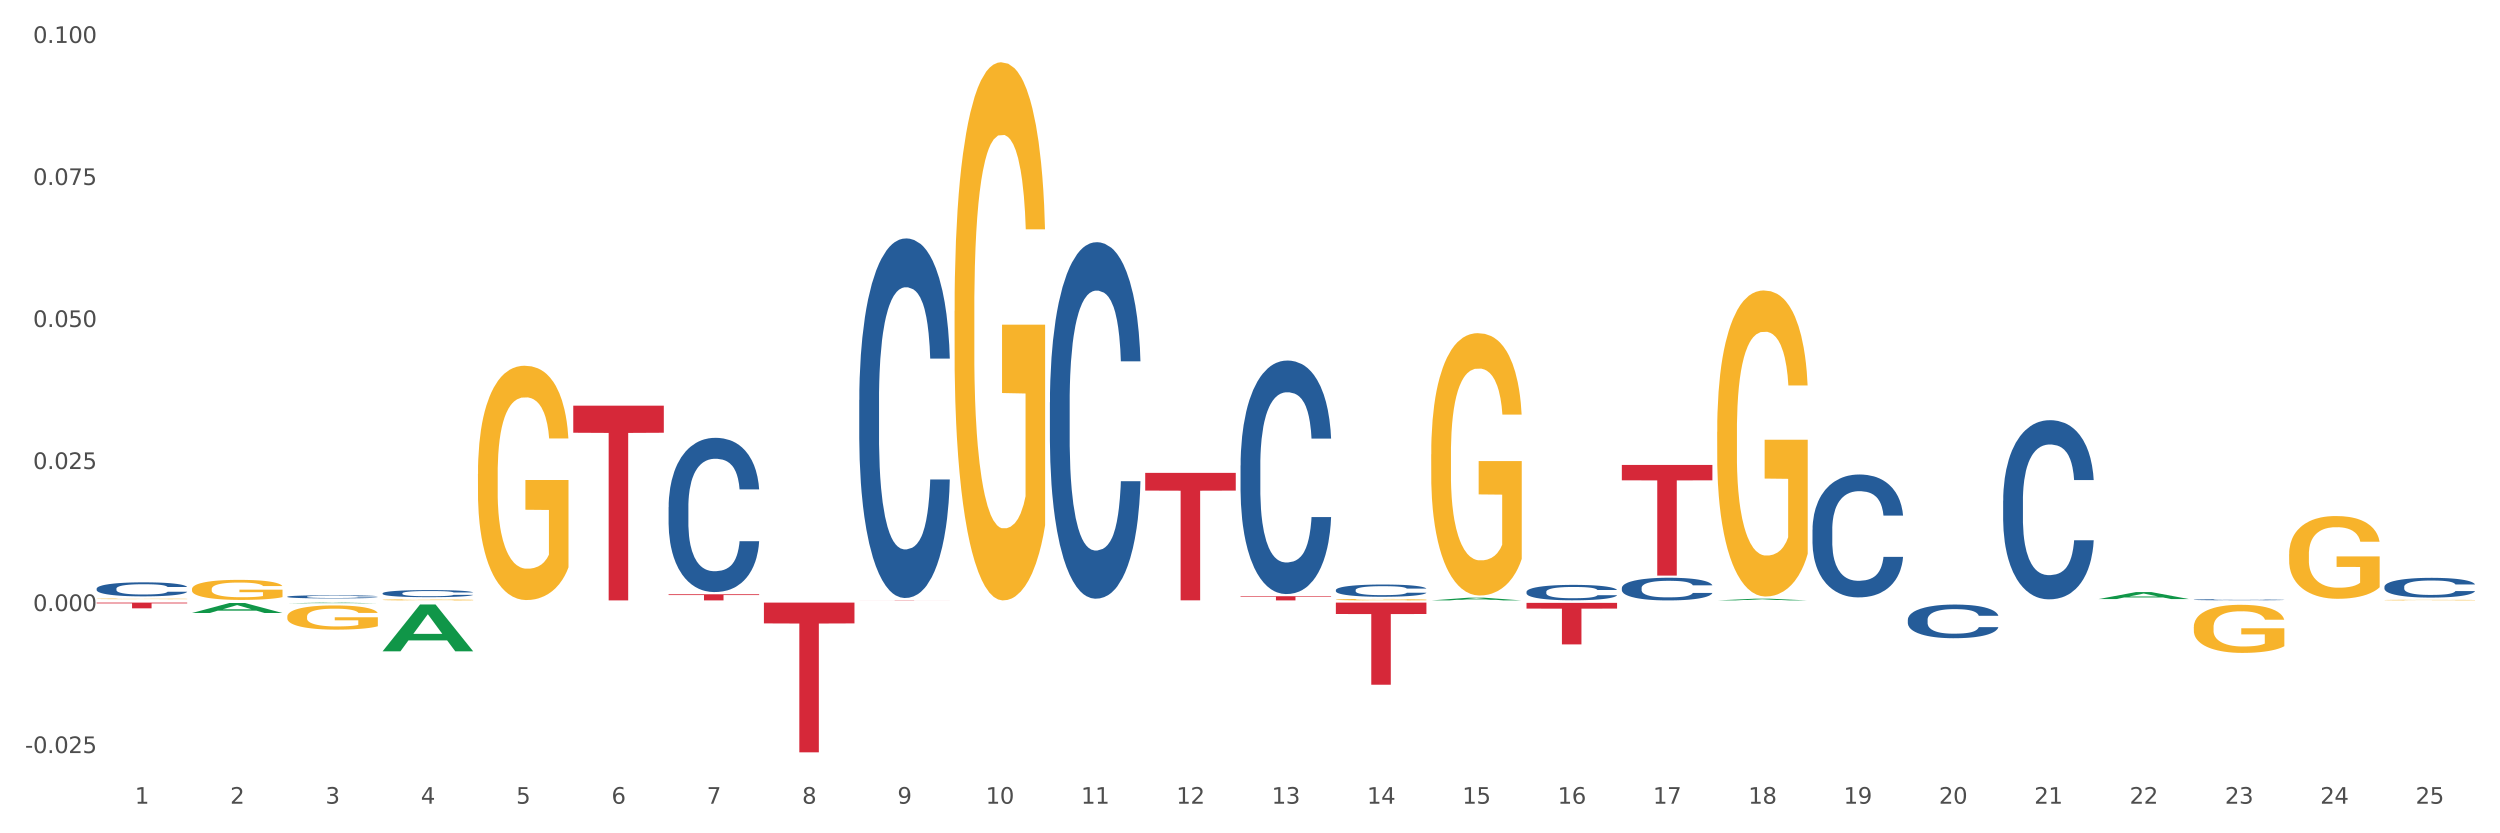 <?xml version="1.0" encoding="utf-8" standalone="no"?>
<!DOCTYPE svg PUBLIC "-//W3C//DTD SVG 1.1//EN"
  "http://www.w3.org/Graphics/SVG/1.1/DTD/svg11.dtd">
<svg xmlns:xlink="http://www.w3.org/1999/xlink" width="1080pt" height="360pt" viewBox="0 0 1080 360" xmlns="http://www.w3.org/2000/svg" version="1.1">
 <rect x="0" y="0" width="1080" height="360" fill="#333333" stroke="none"/>
 <defs>
  <style type="text/css">*{stroke-linejoin: round; stroke-linecap: butt}</style>
 </defs>
 <g id="figure_1">
  <g id="patch_1">
   <path d="M 0 360 
L 1080 360 
L 1080 0 
L 0 0 
z
" style="fill: #ffffff; stroke: #ffffff; stroke-linejoin: miter"/>
  </g>
  <g id="axes_1">
   <g id="matplotlib.axis_1">
    <g id="xtick_1">
     <g id="text_1">
      <!-- 1 -->
      <g style="fill: #4d4d4d" transform="translate(58.253 347.204) scale(0.096 -0.096)">
       <defs>
        <path id="DejaVuSans-31" d="M 794 531 
L 1825 531 
L 1825 4091 
L 703 3866 
L 703 4441 
L 1819 4666 
L 2450 4666 
L 2450 531 
L 3481 531 
L 3481 0 
L 794 0 
L 794 531 
z
" transform="scale(0.016)"/>
       </defs>
       <use xlink:href="#DejaVuSans-31"/>
      </g>
     </g>
    </g>
    <g id="xtick_2">
     <g id="text_2">
      <!-- 2 -->
      <g style="fill: #4d4d4d" transform="translate(99.434 347.204) scale(0.096 -0.096)">
       <defs>
        <path id="DejaVuSans-32" d="M 1228 531 
L 3431 531 
L 3431 0 
L 469 0 
L 469 531 
Q 828 903 1448 1529 
Q 2069 2156 2228 2338 
Q 2531 2678 2651 2914 
Q 2772 3150 2772 3378 
Q 2772 3750 2511 3984 
Q 2250 4219 1831 4219 
Q 1534 4219 1204 4116 
Q 875 4013 500 3803 
L 500 4441 
Q 881 4594 1212 4672 
Q 1544 4750 1819 4750 
Q 2544 4750 2975 4387 
Q 3406 4025 3406 3419 
Q 3406 3131 3298 2873 
Q 3191 2616 2906 2266 
Q 2828 2175 2409 1742 
Q 1991 1309 1228 531 
z
" transform="scale(0.016)"/>
       </defs>
       <use xlink:href="#DejaVuSans-32"/>
      </g>
     </g>
    </g>
    <g id="xtick_3">
     <g id="text_3">
      <!-- 3 -->
      <g style="fill: #4d4d4d" transform="translate(140.614 347.204) scale(0.096 -0.096)">
       <defs>
        <path id="DejaVuSans-33" d="M 2597 2516 
Q 3050 2419 3304 2112 
Q 3559 1806 3559 1356 
Q 3559 666 3084 287 
Q 2609 -91 1734 -91 
Q 1441 -91 1130 -33 
Q 819 25 488 141 
L 488 750 
Q 750 597 1062 519 
Q 1375 441 1716 441 
Q 2309 441 2620 675 
Q 2931 909 2931 1356 
Q 2931 1769 2642 2001 
Q 2353 2234 1838 2234 
L 1294 2234 
L 1294 2753 
L 1863 2753 
Q 2328 2753 2575 2939 
Q 2822 3125 2822 3475 
Q 2822 3834 2567 4026 
Q 2313 4219 1838 4219 
Q 1578 4219 1281 4162 
Q 984 4106 628 3988 
L 628 4550 
Q 988 4650 1302 4700 
Q 1616 4750 1894 4750 
Q 2613 4750 3031 4423 
Q 3450 4097 3450 3541 
Q 3450 3153 3228 2886 
Q 3006 2619 2597 2516 
z
" transform="scale(0.016)"/>
       </defs>
       <use xlink:href="#DejaVuSans-33"/>
      </g>
     </g>
    </g>
    <g id="xtick_4">
     <g id="text_4">
      <!-- 4 -->
      <g style="fill: #4d4d4d" transform="translate(181.795 347.204) scale(0.096 -0.096)">
       <defs>
        <path id="DejaVuSans-34" d="M 2419 4116 
L 825 1625 
L 2419 1625 
L 2419 4116 
z
M 2253 4666 
L 3047 4666 
L 3047 1625 
L 3713 1625 
L 3713 1100 
L 3047 1100 
L 3047 0 
L 2419 0 
L 2419 1100 
L 313 1100 
L 313 1709 
L 2253 4666 
z
" transform="scale(0.016)"/>
       </defs>
       <use xlink:href="#DejaVuSans-34"/>
      </g>
     </g>
    </g>
    <g id="xtick_5">
     <g id="text_5">
      <!-- 5 -->
      <g style="fill: #4d4d4d" transform="translate(222.975 347.204) scale(0.096 -0.096)">
       <defs>
        <path id="DejaVuSans-35" d="M 691 4666 
L 3169 4666 
L 3169 4134 
L 1269 4134 
L 1269 2991 
Q 1406 3038 1543 3061 
Q 1681 3084 1819 3084 
Q 2600 3084 3056 2656 
Q 3513 2228 3513 1497 
Q 3513 744 3044 326 
Q 2575 -91 1722 -91 
Q 1428 -91 1123 -41 
Q 819 9 494 109 
L 494 744 
Q 775 591 1075 516 
Q 1375 441 1709 441 
Q 2250 441 2565 725 
Q 2881 1009 2881 1497 
Q 2881 1984 2565 2268 
Q 2250 2553 1709 2553 
Q 1456 2553 1204 2497 
Q 953 2441 691 2322 
L 691 4666 
z
" transform="scale(0.016)"/>
       </defs>
       <use xlink:href="#DejaVuSans-35"/>
      </g>
     </g>
    </g>
    <g id="xtick_6">
     <g id="text_6">
      <!-- 6 -->
      <g style="fill: #4d4d4d" transform="translate(264.156 347.204) scale(0.096 -0.096)">
       <defs>
        <path id="DejaVuSans-36" d="M 2113 2584 
Q 1688 2584 1439 2293 
Q 1191 2003 1191 1497 
Q 1191 994 1439 701 
Q 1688 409 2113 409 
Q 2538 409 2786 701 
Q 3034 994 3034 1497 
Q 3034 2003 2786 2293 
Q 2538 2584 2113 2584 
z
M 3366 4563 
L 3366 3988 
Q 3128 4100 2886 4159 
Q 2644 4219 2406 4219 
Q 1781 4219 1451 3797 
Q 1122 3375 1075 2522 
Q 1259 2794 1537 2939 
Q 1816 3084 2150 3084 
Q 2853 3084 3261 2657 
Q 3669 2231 3669 1497 
Q 3669 778 3244 343 
Q 2819 -91 2113 -91 
Q 1303 -91 875 529 
Q 447 1150 447 2328 
Q 447 3434 972 4092 
Q 1497 4750 2381 4750 
Q 2619 4750 2861 4703 
Q 3103 4656 3366 4563 
z
" transform="scale(0.016)"/>
       </defs>
       <use xlink:href="#DejaVuSans-36"/>
      </g>
     </g>
    </g>
    <g id="xtick_7">
     <g id="text_7">
      <!-- 7 -->
      <g style="fill: #4d4d4d" transform="translate(305.336 347.204) scale(0.096 -0.096)">
       <defs>
        <path id="DejaVuSans-37" d="M 525 4666 
L 3525 4666 
L 3525 4397 
L 1831 0 
L 1172 0 
L 2766 4134 
L 525 4134 
L 525 4666 
z
" transform="scale(0.016)"/>
       </defs>
       <use xlink:href="#DejaVuSans-37"/>
      </g>
     </g>
    </g>
    <g id="xtick_8">
     <g id="text_8">
      <!-- 8 -->
      <g style="fill: #4d4d4d" transform="translate(346.517 347.204) scale(0.096 -0.096)">
       <defs>
        <path id="DejaVuSans-38" d="M 2034 2216 
Q 1584 2216 1326 1975 
Q 1069 1734 1069 1313 
Q 1069 891 1326 650 
Q 1584 409 2034 409 
Q 2484 409 2743 651 
Q 3003 894 3003 1313 
Q 3003 1734 2745 1975 
Q 2488 2216 2034 2216 
z
M 1403 2484 
Q 997 2584 770 2862 
Q 544 3141 544 3541 
Q 544 4100 942 4425 
Q 1341 4750 2034 4750 
Q 2731 4750 3128 4425 
Q 3525 4100 3525 3541 
Q 3525 3141 3298 2862 
Q 3072 2584 2669 2484 
Q 3125 2378 3379 2068 
Q 3634 1759 3634 1313 
Q 3634 634 3220 271 
Q 2806 -91 2034 -91 
Q 1263 -91 848 271 
Q 434 634 434 1313 
Q 434 1759 690 2068 
Q 947 2378 1403 2484 
z
M 1172 3481 
Q 1172 3119 1398 2916 
Q 1625 2713 2034 2713 
Q 2441 2713 2670 2916 
Q 2900 3119 2900 3481 
Q 2900 3844 2670 4047 
Q 2441 4250 2034 4250 
Q 1625 4250 1398 4047 
Q 1172 3844 1172 3481 
z
" transform="scale(0.016)"/>
       </defs>
       <use xlink:href="#DejaVuSans-38"/>
      </g>
     </g>
    </g>
    <g id="xtick_9">
     <g id="text_9">
      <!-- 9 -->
      <g style="fill: #4d4d4d" transform="translate(387.697 347.204) scale(0.096 -0.096)">
       <defs>
        <path id="DejaVuSans-39" d="M 703 97 
L 703 672 
Q 941 559 1184 500 
Q 1428 441 1663 441 
Q 2288 441 2617 861 
Q 2947 1281 2994 2138 
Q 2813 1869 2534 1725 
Q 2256 1581 1919 1581 
Q 1219 1581 811 2004 
Q 403 2428 403 3163 
Q 403 3881 828 4315 
Q 1253 4750 1959 4750 
Q 2769 4750 3195 4129 
Q 3622 3509 3622 2328 
Q 3622 1225 3098 567 
Q 2575 -91 1691 -91 
Q 1453 -91 1209 -44 
Q 966 3 703 97 
z
M 1959 2075 
Q 2384 2075 2632 2365 
Q 2881 2656 2881 3163 
Q 2881 3666 2632 3958 
Q 2384 4250 1959 4250 
Q 1534 4250 1286 3958 
Q 1038 3666 1038 3163 
Q 1038 2656 1286 2365 
Q 1534 2075 1959 2075 
z
" transform="scale(0.016)"/>
       </defs>
       <use xlink:href="#DejaVuSans-39"/>
      </g>
     </g>
    </g>
    <g id="xtick_10">
     <g id="text_10">
      <!-- 10 -->
      <g style="fill: #4d4d4d" transform="translate(425.824 347.204) scale(0.096 -0.096)">
       <defs>
        <path id="DejaVuSans-30" d="M 2034 4250 
Q 1547 4250 1301 3770 
Q 1056 3291 1056 2328 
Q 1056 1369 1301 889 
Q 1547 409 2034 409 
Q 2525 409 2770 889 
Q 3016 1369 3016 2328 
Q 3016 3291 2770 3770 
Q 2525 4250 2034 4250 
z
M 2034 4750 
Q 2819 4750 3233 4129 
Q 3647 3509 3647 2328 
Q 3647 1150 3233 529 
Q 2819 -91 2034 -91 
Q 1250 -91 836 529 
Q 422 1150 422 2328 
Q 422 3509 836 4129 
Q 1250 4750 2034 4750 
z
" transform="scale(0.016)"/>
       </defs>
       <use xlink:href="#DejaVuSans-31"/>
       <use xlink:href="#DejaVuSans-30" transform="translate(63.623 0)"/>
      </g>
     </g>
    </g>
    <g id="xtick_11">
     <g id="text_11">
      <!-- 11 -->
      <g style="fill: #4d4d4d" transform="translate(467.004 347.204) scale(0.096 -0.096)">
       <use xlink:href="#DejaVuSans-31"/>
       <use xlink:href="#DejaVuSans-31" transform="translate(63.623 0)"/>
      </g>
     </g>
    </g>
    <g id="xtick_12">
     <g id="text_12">
      <!-- 12 -->
      <g style="fill: #4d4d4d" transform="translate(508.185 347.204) scale(0.096 -0.096)">
       <use xlink:href="#DejaVuSans-31"/>
       <use xlink:href="#DejaVuSans-32" transform="translate(63.623 0)"/>
      </g>
     </g>
    </g>
    <g id="xtick_13">
     <g id="text_13">
      <!-- 13 -->
      <g style="fill: #4d4d4d" transform="translate(549.365 347.204) scale(0.096 -0.096)">
       <use xlink:href="#DejaVuSans-31"/>
       <use xlink:href="#DejaVuSans-33" transform="translate(63.623 0)"/>
      </g>
     </g>
    </g>
    <g id="xtick_14">
     <g id="text_14">
      <!-- 14 -->
      <g style="fill: #4d4d4d" transform="translate(590.546 347.204) scale(0.096 -0.096)">
       <use xlink:href="#DejaVuSans-31"/>
       <use xlink:href="#DejaVuSans-34" transform="translate(63.623 0)"/>
      </g>
     </g>
    </g>
    <g id="xtick_15">
     <g id="text_15">
      <!-- 15 -->
      <g style="fill: #4d4d4d" transform="translate(631.726 347.204) scale(0.096 -0.096)">
       <use xlink:href="#DejaVuSans-31"/>
       <use xlink:href="#DejaVuSans-35" transform="translate(63.623 0)"/>
      </g>
     </g>
    </g>
    <g id="xtick_16">
     <g id="text_16">
      <!-- 16 -->
      <g style="fill: #4d4d4d" transform="translate(672.907 347.204) scale(0.096 -0.096)">
       <use xlink:href="#DejaVuSans-31"/>
       <use xlink:href="#DejaVuSans-36" transform="translate(63.623 0)"/>
      </g>
     </g>
    </g>
    <g id="xtick_17">
     <g id="text_17">
      <!-- 17 -->
      <g style="fill: #4d4d4d" transform="translate(714.087 347.204) scale(0.096 -0.096)">
       <use xlink:href="#DejaVuSans-31"/>
       <use xlink:href="#DejaVuSans-37" transform="translate(63.623 0)"/>
      </g>
     </g>
    </g>
    <g id="xtick_18">
     <g id="text_18">
      <!-- 18 -->
      <g style="fill: #4d4d4d" transform="translate(755.268 347.204) scale(0.096 -0.096)">
       <use xlink:href="#DejaVuSans-31"/>
       <use xlink:href="#DejaVuSans-38" transform="translate(63.623 0)"/>
      </g>
     </g>
    </g>
    <g id="xtick_19">
     <g id="text_19">
      <!-- 19 -->
      <g style="fill: #4d4d4d" transform="translate(796.448 347.204) scale(0.096 -0.096)">
       <use xlink:href="#DejaVuSans-31"/>
       <use xlink:href="#DejaVuSans-39" transform="translate(63.623 0)"/>
      </g>
     </g>
    </g>
    <g id="xtick_20">
     <g id="text_20">
      <!-- 20 -->
      <g style="fill: #4d4d4d" transform="translate(837.629 347.204) scale(0.096 -0.096)">
       <use xlink:href="#DejaVuSans-32"/>
       <use xlink:href="#DejaVuSans-30" transform="translate(63.623 0)"/>
      </g>
     </g>
    </g>
    <g id="xtick_21">
     <g id="text_21">
      <!-- 21 -->
      <g style="fill: #4d4d4d" transform="translate(878.809 347.204) scale(0.096 -0.096)">
       <use xlink:href="#DejaVuSans-32"/>
       <use xlink:href="#DejaVuSans-31" transform="translate(63.623 0)"/>
      </g>
     </g>
    </g>
    <g id="xtick_22">
     <g id="text_22">
      <!-- 22 -->
      <g style="fill: #4d4d4d" transform="translate(919.99 347.204) scale(0.096 -0.096)">
       <use xlink:href="#DejaVuSans-32"/>
       <use xlink:href="#DejaVuSans-32" transform="translate(63.623 0)"/>
      </g>
     </g>
    </g>
    <g id="xtick_23">
     <g id="text_23">
      <!-- 23 -->
      <g style="fill: #4d4d4d" transform="translate(961.17 347.204) scale(0.096 -0.096)">
       <use xlink:href="#DejaVuSans-32"/>
       <use xlink:href="#DejaVuSans-33" transform="translate(63.623 0)"/>
      </g>
     </g>
    </g>
    <g id="xtick_24">
     <g id="text_24">
      <!-- 24 -->
      <g style="fill: #4d4d4d" transform="translate(1002.351 347.204) scale(0.096 -0.096)">
       <use xlink:href="#DejaVuSans-32"/>
       <use xlink:href="#DejaVuSans-34" transform="translate(63.623 0)"/>
      </g>
     </g>
    </g>
    <g id="xtick_25">
     <g id="text_25">
      <!-- 25 -->
      <g style="fill: #4d4d4d" transform="translate(1043.531 347.204) scale(0.096 -0.096)">
       <use xlink:href="#DejaVuSans-32"/>
       <use xlink:href="#DejaVuSans-35" transform="translate(63.623 0)"/>
      </g>
     </g>
    </g>
    <g id="xtick_26"/>
    <g id="xtick_27"/>
    <g id="xtick_28"/>
    <g id="xtick_29"/>
    <g id="xtick_30"/>
    <g id="xtick_31"/>
    <g id="xtick_32"/>
    <g id="xtick_33"/>
    <g id="xtick_34"/>
    <g id="xtick_35"/>
    <g id="xtick_36"/>
    <g id="xtick_37"/>
    <g id="xtick_38"/>
    <g id="xtick_39"/>
    <g id="xtick_40"/>
    <g id="xtick_41"/>
    <g id="xtick_42"/>
    <g id="xtick_43"/>
    <g id="xtick_44"/>
    <g id="xtick_45"/>
    <g id="xtick_46"/>
    <g id="xtick_47"/>
    <g id="xtick_48"/>
    <g id="xtick_49"/>
   </g>
   <g id="matplotlib.axis_2">
    <g id="ytick_1">
     <g id="text_26">
      <!-- -0.025 -->
      <g style="fill: #4d4d4d" transform="translate(10.8 325.321) scale(0.096 -0.096)">
       <defs>
        <path id="DejaVuSans-2d" d="M 313 2009 
L 1997 2009 
L 1997 1497 
L 313 1497 
L 313 2009 
z
" transform="scale(0.016)"/>
        <path id="DejaVuSans-2e" d="M 684 794 
L 1344 794 
L 1344 0 
L 684 0 
L 684 794 
z
" transform="scale(0.016)"/>
       </defs>
       <use xlink:href="#DejaVuSans-2d"/>
       <use xlink:href="#DejaVuSans-30" transform="translate(36.084 0)"/>
       <use xlink:href="#DejaVuSans-2e" transform="translate(99.707 0)"/>
       <use xlink:href="#DejaVuSans-30" transform="translate(131.494 0)"/>
       <use xlink:href="#DejaVuSans-32" transform="translate(195.117 0)"/>
       <use xlink:href="#DejaVuSans-35" transform="translate(258.74 0)"/>
      </g>
     </g>
    </g>
    <g id="ytick_2">
     <g id="text_27">
      <!-- 0.000 -->
      <g style="fill: #4d4d4d" transform="translate(14.264 263.966) scale(0.096 -0.096)">
       <use xlink:href="#DejaVuSans-30"/>
       <use xlink:href="#DejaVuSans-2e" transform="translate(63.623 0)"/>
       <use xlink:href="#DejaVuSans-30" transform="translate(95.41 0)"/>
       <use xlink:href="#DejaVuSans-30" transform="translate(159.033 0)"/>
       <use xlink:href="#DejaVuSans-30" transform="translate(222.656 0)"/>
      </g>
     </g>
    </g>
    <g id="ytick_3">
     <g id="text_28">
      <!-- 0.025 -->
      <g style="fill: #4d4d4d" transform="translate(14.264 202.611) scale(0.096 -0.096)">
       <use xlink:href="#DejaVuSans-30"/>
       <use xlink:href="#DejaVuSans-2e" transform="translate(63.623 0)"/>
       <use xlink:href="#DejaVuSans-30" transform="translate(95.41 0)"/>
       <use xlink:href="#DejaVuSans-32" transform="translate(159.033 0)"/>
       <use xlink:href="#DejaVuSans-35" transform="translate(222.656 0)"/>
      </g>
     </g>
    </g>
    <g id="ytick_4">
     <g id="text_29">
      <!-- 0.050 -->
      <g style="fill: #4d4d4d" transform="translate(14.264 141.256) scale(0.096 -0.096)">
       <use xlink:href="#DejaVuSans-30"/>
       <use xlink:href="#DejaVuSans-2e" transform="translate(63.623 0)"/>
       <use xlink:href="#DejaVuSans-30" transform="translate(95.41 0)"/>
       <use xlink:href="#DejaVuSans-35" transform="translate(159.033 0)"/>
       <use xlink:href="#DejaVuSans-30" transform="translate(222.656 0)"/>
      </g>
     </g>
    </g>
    <g id="ytick_5">
     <g id="text_30">
      <!-- 0.075 -->
      <g style="fill: #4d4d4d" transform="translate(14.264 79.901) scale(0.096 -0.096)">
       <use xlink:href="#DejaVuSans-30"/>
       <use xlink:href="#DejaVuSans-2e" transform="translate(63.623 0)"/>
       <use xlink:href="#DejaVuSans-30" transform="translate(95.41 0)"/>
       <use xlink:href="#DejaVuSans-37" transform="translate(159.033 0)"/>
       <use xlink:href="#DejaVuSans-35" transform="translate(222.656 0)"/>
      </g>
     </g>
    </g>
    <g id="ytick_6">
     <g id="text_31">
      <!-- 0.100 -->
      <g style="fill: #4d4d4d" transform="translate(14.264 18.546) scale(0.096 -0.096)">
       <use xlink:href="#DejaVuSans-30"/>
       <use xlink:href="#DejaVuSans-2e" transform="translate(63.623 0)"/>
       <use xlink:href="#DejaVuSans-31" transform="translate(95.41 0)"/>
       <use xlink:href="#DejaVuSans-30" transform="translate(159.033 0)"/>
       <use xlink:href="#DejaVuSans-30" transform="translate(222.656 0)"/>
      </g>
     </g>
    </g>
    <g id="ytick_7"/>
    <g id="ytick_8"/>
    <g id="ytick_9"/>
    <g id="ytick_10"/>
    <g id="ytick_11"/>
   </g>
   <g id="PolyCollection_1">
    <path d="M 906.537 258.798 
L 906.577 258.795 
L 922.71 255.782 
L 929.405 255.779 
L 945.658 258.804 
L 937.915 258.804 
L 934.406 258.099 
L 917.749 258.099 
L 917.628 258.111 
L 914.24 258.804 
L 906.537 258.804 
L 906.537 258.798 
L 919.846 257.679 
L 932.309 257.676 
L 926.138 256.424 
L 926.057 256.418 
L 925.977 256.427 
L 919.806 257.676 
L 919.846 257.679 
L 906.537 258.798 
z
" clip-path="url(#p20fcb043a2)" style="fill: #109648"/>
    <path d="M 741.815 259.384 
L 741.855 259.383 
L 757.988 258.634 
L 764.683 258.634 
L 780.936 259.385 
L 773.193 259.385 
L 769.684 259.21 
L 753.027 259.21 
L 752.906 259.213 
L 749.518 259.385 
L 741.815 259.385 
L 741.815 259.384 
L 755.124 259.106 
L 767.587 259.105 
L 761.416 258.794 
L 761.335 258.792 
L 761.255 258.794 
L 755.084 259.105 
L 755.124 259.106 
L 741.815 259.384 
z
" clip-path="url(#p20fcb043a2)" style="fill: #109648"/>
    <path d="M 165.288 281.331 
L 165.328 281.312 
L 181.461 261.141 
L 188.156 261.122 
L 204.409 281.369 
L 196.666 281.369 
L 193.157 276.654 
L 176.5 276.654 
L 176.379 276.73 
L 172.991 281.369 
L 165.288 281.369 
L 165.288 281.331 
L 178.597 273.841 
L 191.06 273.822 
L 184.889 265.438 
L 184.808 265.4 
L 184.728 265.457 
L 178.557 273.822 
L 178.597 273.841 
L 165.288 281.331 
z
" clip-path="url(#p20fcb043a2)" style="fill: #109648"/>
    <path d="M 618.274 259.383 
L 618.314 259.382 
L 634.446 258.2 
L 641.141 258.199 
L 657.395 259.385 
L 649.651 259.385 
L 646.143 259.109 
L 629.486 259.109 
L 629.365 259.113 
L 625.977 259.385 
L 618.274 259.385 
L 618.274 259.383 
L 631.583 258.944 
L 644.045 258.943 
L 637.875 258.452 
L 637.794 258.449 
L 637.713 258.453 
L 631.543 258.943 
L 631.583 258.944 
L 618.274 259.383 
z
" clip-path="url(#p20fcb043a2)" style="fill: #109648"/>
    <path d="M 82.927 264.814 
L 82.967 264.81 
L 99.1 260.492 
L 105.795 260.488 
L 122.048 264.822 
L 114.305 264.822 
L 110.796 263.813 
L 94.139 263.813 
L 94.018 263.829 
L 90.63 264.822 
L 82.927 264.822 
L 82.927 264.814 
L 96.236 263.211 
L 108.699 263.207 
L 102.528 261.412 
L 102.447 261.404 
L 102.367 261.416 
L 96.196 263.207 
L 96.236 263.211 
L 82.927 264.814 
z
" clip-path="url(#p20fcb043a2)" style="fill: #109648"/>
    <path d="M 124.108 260.613 
L 124.148 260.612 
L 140.28 260.319 
L 146.975 260.319 
L 163.229 260.613 
L 155.485 260.613 
L 151.977 260.545 
L 135.32 260.545 
L 135.199 260.546 
L 131.811 260.613 
L 124.108 260.613 
L 124.108 260.613 
L 137.417 260.504 
L 149.879 260.503 
L 143.709 260.382 
L 143.628 260.381 
L 143.547 260.382 
L 137.377 260.503 
L 137.417 260.504 
L 124.108 260.613 
z
" clip-path="url(#p20fcb043a2)" style="fill: #109648"/>
    <path d="M 288.83 256.709 
L 327.951 256.709 
L 327.951 257.081 
L 312.562 257.083 
L 312.562 259.385 
L 304.126 259.385 
L 304.126 257.083 
L 288.83 257.081 
L 288.83 256.711 
L 288.83 256.709 
z
" clip-path="url(#p20fcb043a2)" style="fill: #d62839"/>
    <path d="M 330.01 260.319 
L 369.131 260.319 
L 369.131 269.308 
L 353.742 269.369 
L 353.742 325.003 
L 345.306 325.003 
L 345.306 269.369 
L 330.01 269.308 
L 330.01 260.38 
L 330.01 260.319 
z
" clip-path="url(#p20fcb043a2)" style="fill: #d62839"/>
    <path d="M 41.746 260.319 
L 80.868 260.319 
L 80.868 260.663 
L 65.479 260.666 
L 65.479 262.799 
L 57.043 262.799 
L 57.043 260.666 
L 41.746 260.663 
L 41.746 260.321 
L 41.746 260.319 
z
" clip-path="url(#p20fcb043a2)" style="fill: #d62839"/>
    <path d="M 247.649 175.254 
L 286.77 175.254 
L 286.77 186.945 
L 271.381 187.024 
L 271.381 259.385 
L 262.945 259.385 
L 262.945 187.024 
L 247.649 186.945 
L 247.649 175.333 
L 247.649 175.254 
z
" clip-path="url(#p20fcb043a2)" style="fill: #d62839"/>
    <path d="M 453.552 173.828 
L 453.598 173.687 
L 453.598 169.749 
L 453.736 164.404 
L 454.245 154.558 
L 454.893 147.103 
L 456.002 138.382 
L 456.604 134.724 
L 457.39 130.645 
L 459.008 124.034 
L 460.858 118.408 
L 462.153 115.313 
L 463.124 113.344 
L 465.297 109.828 
L 466.546 108.28 
L 467.841 107.014 
L 468.95 106.171 
L 470.8 105.186 
L 472.28 104.764 
L 473.991 104.623 
L 475.424 104.764 
L 477.32 105.327 
L 480.095 107.014 
L 481.159 107.999 
L 482.592 109.687 
L 484.072 111.938 
L 485.274 114.188 
L 486.661 117.423 
L 488.095 121.643 
L 489.482 126.988 
L 490.453 131.911 
L 491.239 137.116 
L 491.933 143.445 
L 492.442 150.338 
L 492.673 156.105 
L 484.211 156.105 
L 483.979 150.9 
L 483.517 145.274 
L 483.054 141.476 
L 482.546 138.382 
L 481.76 134.865 
L 481.066 132.615 
L 479.91 129.942 
L 478.846 128.254 
L 477.968 127.27 
L 476.904 126.426 
L 474.638 125.582 
L 473.02 125.582 
L 472.002 125.863 
L 470.754 126.566 
L 469.69 127.551 
L 468.442 129.239 
L 467.471 131.067 
L 466.5 133.459 
L 465.945 135.146 
L 465.112 138.241 
L 464.557 140.773 
L 463.817 145.133 
L 463.401 148.228 
L 462.661 156.245 
L 462.338 162.153 
L 462.199 166.232 
L 462.106 170.733 
L 462.106 192.676 
L 462.384 202.523 
L 462.615 206.742 
L 462.985 211.525 
L 463.679 217.714 
L 464.696 223.762 
L 465.76 228.123 
L 466.638 230.795 
L 467.471 232.765 
L 468.303 234.312 
L 469.32 235.718 
L 470.153 236.562 
L 471.401 237.406 
L 472.881 237.828 
L 474.037 237.828 
L 476.395 237.125 
L 477.459 236.422 
L 478.476 235.437 
L 479.586 233.89 
L 480.465 232.202 
L 480.974 230.936 
L 481.806 228.263 
L 482.453 225.45 
L 483.008 222.215 
L 483.378 219.402 
L 483.794 215.182 
L 484.118 210.4 
L 484.211 207.868 
L 492.673 207.868 
L 492.488 212.931 
L 492.164 217.855 
L 491.517 224.466 
L 491.008 228.263 
L 490.222 232.905 
L 489.39 236.844 
L 488.234 241.204 
L 487.17 244.439 
L 486.06 247.253 
L 484.858 249.784 
L 482.685 253.301 
L 481.898 254.286 
L 480.234 255.973 
L 478.939 256.958 
L 477.043 257.943 
L 475.101 258.505 
L 473.066 258.646 
L 471.263 258.365 
L 469.274 257.521 
L 468.026 256.677 
L 466.638 255.411 
L 465.02 253.442 
L 463.494 251.05 
L 462.06 248.237 
L 460.719 245.002 
L 459.471 241.345 
L 457.852 235.296 
L 456.65 229.389 
L 455.771 223.903 
L 455.17 219.261 
L 454.569 213.353 
L 454.245 209.274 
L 453.736 199.428 
L 453.552 190.285 
L 453.552 173.828 
z
" clip-path="url(#p20fcb043a2)" style="fill: #255c99"/>
    <path d="M 371.191 172.795 
L 371.237 172.653 
L 371.237 168.68 
L 371.375 163.289 
L 371.884 153.358 
L 372.532 145.839 
L 373.641 137.043 
L 374.243 133.354 
L 375.029 129.24 
L 376.647 122.572 
L 378.497 116.897 
L 379.792 113.776 
L 380.763 111.789 
L 382.936 108.243 
L 384.185 106.682 
L 385.48 105.405 
L 386.589 104.554 
L 388.439 103.561 
L 389.919 103.135 
L 391.63 102.993 
L 393.063 103.135 
L 394.959 103.703 
L 397.734 105.405 
L 398.798 106.398 
L 400.231 108.101 
L 401.711 110.371 
L 402.913 112.641 
L 404.3 115.904 
L 405.734 120.16 
L 407.121 125.551 
L 408.092 130.517 
L 408.878 135.766 
L 409.572 142.15 
L 410.081 149.102 
L 410.312 154.919 
L 401.85 154.919 
L 401.618 149.669 
L 401.156 143.995 
L 400.693 140.164 
L 400.185 137.043 
L 399.399 133.496 
L 398.705 131.226 
L 397.549 128.53 
L 396.485 126.828 
L 395.607 125.835 
L 394.543 124.984 
L 392.277 124.132 
L 390.659 124.132 
L 389.641 124.416 
L 388.393 125.125 
L 387.329 126.119 
L 386.081 127.821 
L 385.11 129.665 
L 384.139 132.077 
L 383.584 133.78 
L 382.751 136.901 
L 382.196 139.455 
L 381.456 143.853 
L 381.04 146.974 
L 380.3 155.061 
L 379.977 161.019 
L 379.838 165.133 
L 379.745 169.673 
L 379.745 191.805 
L 380.023 201.737 
L 380.254 205.993 
L 380.624 210.816 
L 381.318 217.059 
L 382.335 223.159 
L 383.399 227.557 
L 384.277 230.253 
L 385.11 232.239 
L 385.942 233.8 
L 386.959 235.218 
L 387.792 236.07 
L 389.04 236.921 
L 390.52 237.347 
L 391.676 237.347 
L 394.034 236.637 
L 395.098 235.928 
L 396.115 234.935 
L 397.225 233.374 
L 398.104 231.672 
L 398.613 230.395 
L 399.445 227.699 
L 400.092 224.862 
L 400.647 221.599 
L 401.017 218.761 
L 401.433 214.505 
L 401.757 209.681 
L 401.85 207.128 
L 410.312 207.128 
L 410.127 212.235 
L 409.803 217.201 
L 409.156 223.869 
L 408.647 227.699 
L 407.861 232.381 
L 407.029 236.353 
L 405.873 240.751 
L 404.809 244.015 
L 403.699 246.852 
L 402.497 249.406 
L 400.324 252.952 
L 399.537 253.946 
L 397.873 255.648 
L 396.578 256.641 
L 394.682 257.634 
L 392.74 258.202 
L 390.705 258.344 
L 388.902 258.06 
L 386.913 257.209 
L 385.665 256.357 
L 384.277 255.081 
L 382.659 253.094 
L 381.133 250.683 
L 379.699 247.845 
L 378.358 244.582 
L 377.11 240.893 
L 375.491 234.793 
L 374.289 228.834 
L 373.41 223.301 
L 372.809 218.619 
L 372.208 212.661 
L 371.884 208.546 
L 371.375 198.615 
L 371.191 189.394 
L 371.191 172.795 
z
" clip-path="url(#p20fcb043a2)" style="fill: #255c99"/>
    <path d="M 824.176 267.704 
L 824.222 267.69 
L 824.222 267.318 
L 824.361 266.813 
L 824.87 265.883 
L 825.517 265.178 
L 826.627 264.354 
L 827.228 264.008 
L 828.014 263.623 
L 829.633 262.998 
L 831.482 262.466 
L 832.777 262.174 
L 833.748 261.988 
L 835.922 261.656 
L 837.17 261.509 
L 838.465 261.39 
L 839.575 261.31 
L 841.425 261.217 
L 842.904 261.177 
L 844.615 261.164 
L 846.049 261.177 
L 847.945 261.23 
L 850.719 261.39 
L 851.783 261.483 
L 853.217 261.642 
L 854.696 261.855 
L 855.899 262.068 
L 857.286 262.373 
L 858.719 262.772 
L 860.107 263.277 
L 861.078 263.743 
L 861.864 264.234 
L 862.558 264.832 
L 863.066 265.484 
L 863.297 266.029 
L 854.835 266.029 
L 854.604 265.537 
L 854.141 265.005 
L 853.679 264.646 
L 853.17 264.354 
L 852.384 264.022 
L 851.691 263.809 
L 850.534 263.556 
L 849.471 263.397 
L 848.592 263.304 
L 847.529 263.224 
L 845.263 263.144 
L 843.644 263.144 
L 842.627 263.171 
L 841.378 263.237 
L 840.315 263.33 
L 839.066 263.49 
L 838.095 263.663 
L 837.124 263.889 
L 836.569 264.048 
L 835.737 264.341 
L 835.182 264.58 
L 834.442 264.992 
L 834.026 265.284 
L 833.286 266.042 
L 832.962 266.6 
L 832.823 266.986 
L 832.731 267.411 
L 832.731 269.485 
L 833.008 270.415 
L 833.24 270.814 
L 833.61 271.266 
L 834.303 271.851 
L 835.321 272.422 
L 836.384 272.834 
L 837.263 273.087 
L 838.095 273.273 
L 838.927 273.419 
L 839.945 273.552 
L 840.777 273.632 
L 842.026 273.712 
L 843.506 273.752 
L 844.662 273.752 
L 847.02 273.685 
L 848.084 273.619 
L 849.101 273.526 
L 850.211 273.379 
L 851.089 273.22 
L 851.598 273.1 
L 852.43 272.848 
L 853.078 272.582 
L 853.633 272.276 
L 854.003 272.01 
L 854.419 271.612 
L 854.743 271.16 
L 854.835 270.92 
L 863.297 270.92 
L 863.113 271.399 
L 862.789 271.864 
L 862.141 272.489 
L 861.633 272.848 
L 860.847 273.286 
L 860.014 273.659 
L 858.858 274.071 
L 857.795 274.376 
L 856.685 274.642 
L 855.482 274.881 
L 853.309 275.214 
L 852.523 275.307 
L 850.858 275.466 
L 849.563 275.559 
L 847.667 275.652 
L 845.725 275.706 
L 843.691 275.719 
L 841.887 275.692 
L 839.899 275.613 
L 838.65 275.533 
L 837.263 275.413 
L 835.644 275.227 
L 834.118 275.001 
L 832.685 274.735 
L 831.344 274.43 
L 830.095 274.084 
L 828.477 273.512 
L 827.274 272.954 
L 826.396 272.436 
L 825.795 271.997 
L 825.193 271.439 
L 824.87 271.053 
L 824.361 270.123 
L 824.176 269.259 
L 824.176 267.704 
z
" clip-path="url(#p20fcb043a2)" style="fill: #255c99"/>
    <path d="M 782.996 228.838 
L 783.042 228.79 
L 783.042 227.432 
L 783.18 225.589 
L 783.689 222.194 
L 784.337 219.624 
L 785.446 216.617 
L 786.048 215.356 
L 786.834 213.95 
L 788.452 211.67 
L 790.302 209.731 
L 791.597 208.664 
L 792.568 207.985 
L 794.741 206.772 
L 795.99 206.239 
L 797.285 205.802 
L 798.394 205.511 
L 800.244 205.172 
L 801.724 205.026 
L 803.435 204.978 
L 804.868 205.026 
L 806.764 205.22 
L 809.539 205.802 
L 810.603 206.142 
L 812.036 206.724 
L 813.516 207.5 
L 814.718 208.276 
L 816.105 209.391 
L 817.539 210.846 
L 818.926 212.689 
L 819.897 214.386 
L 820.683 216.181 
L 821.377 218.363 
L 821.886 220.739 
L 822.117 222.728 
L 813.655 222.728 
L 813.423 220.933 
L 812.961 218.993 
L 812.498 217.684 
L 811.99 216.617 
L 811.204 215.405 
L 810.51 214.629 
L 809.354 213.707 
L 808.29 213.125 
L 807.412 212.786 
L 806.348 212.495 
L 804.082 212.204 
L 802.464 212.204 
L 801.446 212.301 
L 800.198 212.543 
L 799.134 212.883 
L 797.886 213.465 
L 796.915 214.095 
L 795.944 214.92 
L 795.389 215.502 
L 794.556 216.569 
L 794.001 217.442 
L 793.261 218.945 
L 792.845 220.012 
L 792.105 222.776 
L 791.782 224.813 
L 791.643 226.219 
L 791.55 227.771 
L 791.55 235.337 
L 791.828 238.732 
L 792.059 240.187 
L 792.429 241.836 
L 793.123 243.969 
L 794.14 246.055 
L 795.204 247.558 
L 796.082 248.48 
L 796.915 249.159 
L 797.747 249.692 
L 798.764 250.177 
L 799.597 250.468 
L 800.845 250.759 
L 802.325 250.904 
L 803.481 250.904 
L 805.84 250.662 
L 806.903 250.419 
L 807.92 250.08 
L 809.03 249.547 
L 809.909 248.965 
L 810.418 248.528 
L 811.25 247.607 
L 811.897 246.637 
L 812.452 245.521 
L 812.822 244.551 
L 813.238 243.096 
L 813.562 241.448 
L 813.655 240.575 
L 822.117 240.575 
L 821.932 242.32 
L 821.608 244.018 
L 820.961 246.297 
L 820.452 247.607 
L 819.666 249.207 
L 818.834 250.565 
L 817.678 252.068 
L 816.614 253.184 
L 815.504 254.154 
L 814.302 255.027 
L 812.129 256.239 
L 811.342 256.579 
L 809.678 257.161 
L 808.383 257.5 
L 806.487 257.84 
L 804.545 258.033 
L 802.51 258.082 
L 800.707 257.985 
L 798.718 257.694 
L 797.47 257.403 
L 796.082 256.967 
L 794.464 256.288 
L 792.938 255.463 
L 791.504 254.493 
L 790.163 253.378 
L 788.915 252.117 
L 787.296 250.031 
L 786.094 247.995 
L 785.215 246.103 
L 784.614 244.503 
L 784.013 242.466 
L 783.689 241.06 
L 783.18 237.665 
L 782.996 234.512 
L 782.996 228.838 
z
" clip-path="url(#p20fcb043a2)" style="fill: #255c99"/>
    <path d="M 700.635 253.986 
L 700.681 253.977 
L 700.681 253.726 
L 700.819 253.386 
L 701.328 252.759 
L 701.976 252.284 
L 703.085 251.729 
L 703.687 251.496 
L 704.473 251.237 
L 706.091 250.816 
L 707.941 250.458 
L 709.236 250.261 
L 710.207 250.135 
L 712.38 249.911 
L 713.629 249.813 
L 714.924 249.732 
L 716.033 249.679 
L 717.883 249.616 
L 719.363 249.589 
L 721.074 249.58 
L 722.507 249.589 
L 724.403 249.625 
L 727.178 249.732 
L 728.242 249.795 
L 729.675 249.903 
L 731.155 250.046 
L 732.357 250.189 
L 733.744 250.395 
L 735.178 250.664 
L 736.565 251.004 
L 737.536 251.317 
L 738.322 251.649 
L 739.016 252.052 
L 739.525 252.49 
L 739.756 252.857 
L 731.294 252.857 
L 731.062 252.526 
L 730.6 252.168 
L 730.137 251.926 
L 729.629 251.729 
L 728.843 251.505 
L 728.149 251.362 
L 726.993 251.192 
L 725.929 251.084 
L 725.051 251.022 
L 723.987 250.968 
L 721.721 250.914 
L 720.103 250.914 
L 719.085 250.932 
L 717.837 250.977 
L 716.773 251.04 
L 715.525 251.147 
L 714.554 251.264 
L 713.583 251.416 
L 713.028 251.523 
L 712.195 251.72 
L 711.64 251.881 
L 710.9 252.159 
L 710.484 252.356 
L 709.744 252.866 
L 709.421 253.242 
L 709.282 253.502 
L 709.189 253.789 
L 709.189 255.186 
L 709.467 255.812 
L 709.698 256.081 
L 710.068 256.385 
L 710.762 256.779 
L 711.779 257.164 
L 712.843 257.442 
L 713.721 257.612 
L 714.554 257.737 
L 715.386 257.836 
L 716.403 257.926 
L 717.236 257.979 
L 718.484 258.033 
L 719.964 258.06 
L 721.12 258.06 
L 723.478 258.015 
L 724.542 257.97 
L 725.559 257.908 
L 726.669 257.809 
L 727.548 257.702 
L 728.057 257.621 
L 728.889 257.451 
L 729.536 257.272 
L 730.091 257.066 
L 730.461 256.887 
L 730.877 256.618 
L 731.201 256.314 
L 731.294 256.153 
L 739.756 256.153 
L 739.571 256.475 
L 739.247 256.788 
L 738.6 257.209 
L 738.091 257.451 
L 737.305 257.746 
L 736.473 257.997 
L 735.317 258.275 
L 734.253 258.481 
L 733.143 258.66 
L 731.941 258.821 
L 729.768 259.045 
L 728.981 259.107 
L 727.317 259.215 
L 726.022 259.278 
L 724.126 259.34 
L 722.184 259.376 
L 720.149 259.385 
L 718.346 259.367 
L 716.357 259.313 
L 715.109 259.26 
L 713.721 259.179 
L 712.103 259.054 
L 710.577 258.902 
L 709.143 258.722 
L 707.802 258.516 
L 706.554 258.284 
L 704.935 257.899 
L 703.733 257.523 
L 702.854 257.173 
L 702.253 256.878 
L 701.652 256.502 
L 701.328 256.242 
L 700.819 255.615 
L 700.635 255.033 
L 700.635 253.986 
z
" clip-path="url(#p20fcb043a2)" style="fill: #255c99"/>
    <path d="M 659.454 255.66 
L 659.5 255.654 
L 659.5 255.484 
L 659.639 255.252 
L 660.148 254.826 
L 660.795 254.504 
L 661.905 254.126 
L 662.506 253.968 
L 663.292 253.792 
L 664.911 253.506 
L 666.76 253.262 
L 668.055 253.128 
L 669.026 253.043 
L 671.2 252.891 
L 672.448 252.824 
L 673.743 252.769 
L 674.853 252.732 
L 676.703 252.69 
L 678.182 252.672 
L 679.893 252.666 
L 681.327 252.672 
L 683.223 252.696 
L 685.997 252.769 
L 687.061 252.812 
L 688.495 252.885 
L 689.974 252.982 
L 691.177 253.079 
L 692.564 253.219 
L 693.997 253.402 
L 695.385 253.633 
L 696.356 253.846 
L 697.142 254.072 
L 697.836 254.346 
L 698.344 254.644 
L 698.575 254.893 
L 690.113 254.893 
L 689.882 254.668 
L 689.419 254.425 
L 688.957 254.26 
L 688.448 254.126 
L 687.662 253.974 
L 686.969 253.877 
L 685.812 253.761 
L 684.749 253.688 
L 683.87 253.646 
L 682.807 253.609 
L 680.541 253.572 
L 678.922 253.572 
L 677.905 253.585 
L 676.656 253.615 
L 675.593 253.658 
L 674.344 253.731 
L 673.373 253.81 
L 672.402 253.913 
L 671.847 253.986 
L 671.015 254.12 
L 670.46 254.23 
L 669.72 254.419 
L 669.304 254.552 
L 668.564 254.899 
L 668.24 255.155 
L 668.101 255.332 
L 668.009 255.526 
L 668.009 256.476 
L 668.286 256.902 
L 668.518 257.085 
L 668.888 257.292 
L 669.581 257.559 
L 670.599 257.821 
L 671.662 258.01 
L 672.541 258.125 
L 673.373 258.211 
L 674.205 258.278 
L 675.223 258.339 
L 676.055 258.375 
L 677.304 258.412 
L 678.784 258.43 
L 679.94 258.43 
L 682.298 258.399 
L 683.362 258.369 
L 684.379 258.326 
L 685.489 258.259 
L 686.367 258.186 
L 686.876 258.132 
L 687.708 258.016 
L 688.356 257.894 
L 688.911 257.754 
L 689.281 257.632 
L 689.697 257.45 
L 690.021 257.243 
L 690.113 257.133 
L 698.575 257.133 
L 698.391 257.352 
L 698.067 257.566 
L 697.419 257.852 
L 696.911 258.016 
L 696.125 258.217 
L 695.292 258.387 
L 694.136 258.576 
L 693.073 258.716 
L 691.963 258.838 
L 690.76 258.947 
L 688.587 259.099 
L 687.801 259.142 
L 686.136 259.215 
L 684.841 259.258 
L 682.945 259.3 
L 681.003 259.325 
L 678.969 259.331 
L 677.165 259.319 
L 675.177 259.282 
L 673.928 259.245 
L 672.541 259.191 
L 670.922 259.105 
L 669.396 259.002 
L 667.963 258.88 
L 666.622 258.74 
L 665.373 258.582 
L 663.755 258.32 
L 662.552 258.065 
L 661.674 257.827 
L 661.073 257.626 
L 660.471 257.371 
L 660.148 257.194 
L 659.639 256.768 
L 659.454 256.372 
L 659.454 255.66 
z
" clip-path="url(#p20fcb043a2)" style="fill: #255c99"/>
    <path d="M 577.093 254.896 
L 577.139 254.891 
L 577.139 254.755 
L 577.278 254.571 
L 577.787 254.232 
L 578.434 253.976 
L 579.544 253.676 
L 580.145 253.55 
L 580.931 253.409 
L 582.55 253.182 
L 584.399 252.988 
L 585.694 252.882 
L 586.665 252.814 
L 588.839 252.693 
L 590.087 252.64 
L 591.382 252.596 
L 592.492 252.567 
L 594.342 252.533 
L 595.821 252.519 
L 597.532 252.514 
L 598.966 252.519 
L 600.862 252.538 
L 603.636 252.596 
L 604.7 252.63 
L 606.134 252.688 
L 607.613 252.765 
L 608.816 252.843 
L 610.203 252.954 
L 611.636 253.099 
L 613.024 253.283 
L 613.995 253.453 
L 614.781 253.632 
L 615.475 253.85 
L 615.983 254.087 
L 616.214 254.286 
L 607.752 254.286 
L 607.521 254.106 
L 607.058 253.913 
L 606.596 253.782 
L 606.087 253.676 
L 605.301 253.555 
L 604.608 253.477 
L 603.451 253.385 
L 602.388 253.327 
L 601.509 253.293 
L 600.446 253.264 
L 598.18 253.235 
L 596.561 253.235 
L 595.544 253.245 
L 594.295 253.269 
L 593.232 253.303 
L 591.983 253.361 
L 591.012 253.424 
L 590.041 253.506 
L 589.486 253.564 
L 588.654 253.671 
L 588.099 253.758 
L 587.359 253.908 
L 586.943 254.014 
L 586.203 254.29 
L 585.879 254.494 
L 585.74 254.634 
L 585.648 254.789 
L 585.648 255.544 
L 585.925 255.883 
L 586.157 256.028 
L 586.527 256.193 
L 587.22 256.406 
L 588.238 256.614 
L 589.301 256.764 
L 590.18 256.856 
L 591.012 256.924 
L 591.844 256.977 
L 592.862 257.026 
L 593.694 257.055 
L 594.943 257.084 
L 596.423 257.098 
L 597.579 257.098 
L 599.937 257.074 
L 601.001 257.05 
L 602.018 257.016 
L 603.128 256.963 
L 604.006 256.905 
L 604.515 256.861 
L 605.347 256.769 
L 605.995 256.672 
L 606.55 256.561 
L 606.92 256.464 
L 607.336 256.319 
L 607.66 256.154 
L 607.752 256.067 
L 616.214 256.067 
L 616.03 256.241 
L 615.706 256.411 
L 615.058 256.638 
L 614.55 256.769 
L 613.764 256.929 
L 612.931 257.064 
L 611.775 257.214 
L 610.712 257.326 
L 609.602 257.423 
L 608.399 257.51 
L 606.226 257.631 
L 605.44 257.665 
L 603.775 257.723 
L 602.48 257.757 
L 600.584 257.791 
L 598.642 257.81 
L 596.608 257.815 
L 594.804 257.805 
L 592.816 257.776 
L 591.567 257.747 
L 590.18 257.703 
L 588.561 257.636 
L 587.035 257.553 
L 585.602 257.457 
L 584.261 257.345 
L 583.012 257.219 
L 581.394 257.011 
L 580.191 256.808 
L 579.313 256.619 
L 578.712 256.459 
L 578.11 256.256 
L 577.787 256.116 
L 577.278 255.777 
L 577.093 255.462 
L 577.093 254.896 
z
" clip-path="url(#p20fcb043a2)" style="fill: #255c99"/>
    <path d="M 865.357 216.296 
L 865.403 216.225 
L 865.403 214.246 
L 865.541 211.559 
L 866.05 206.61 
L 866.698 202.863 
L 867.807 198.48 
L 868.409 196.641 
L 869.195 194.591 
L 870.813 191.268 
L 872.663 188.44 
L 873.958 186.885 
L 874.929 185.895 
L 877.102 184.128 
L 878.351 183.35 
L 879.646 182.714 
L 880.755 182.289 
L 882.605 181.795 
L 884.085 181.582 
L 885.796 181.512 
L 887.229 181.582 
L 889.125 181.865 
L 891.9 182.714 
L 892.964 183.209 
L 894.397 184.057 
L 895.877 185.188 
L 897.079 186.319 
L 898.466 187.945 
L 899.9 190.066 
L 901.287 192.753 
L 902.258 195.227 
L 903.044 197.843 
L 903.738 201.025 
L 904.247 204.489 
L 904.478 207.388 
L 896.016 207.388 
L 895.784 204.772 
L 895.322 201.944 
L 894.859 200.035 
L 894.351 198.48 
L 893.565 196.712 
L 892.871 195.581 
L 891.715 194.238 
L 890.651 193.389 
L 889.773 192.894 
L 888.709 192.47 
L 886.443 192.046 
L 884.825 192.046 
L 883.807 192.187 
L 882.559 192.541 
L 881.495 193.036 
L 880.247 193.884 
L 879.276 194.803 
L 878.305 196.005 
L 877.75 196.854 
L 876.917 198.409 
L 876.362 199.682 
L 875.622 201.873 
L 875.206 203.429 
L 874.466 207.458 
L 874.143 210.428 
L 874.004 212.478 
L 873.911 214.74 
L 873.911 225.77 
L 874.189 230.718 
L 874.42 232.839 
L 874.79 235.243 
L 875.484 238.354 
L 876.501 241.394 
L 877.565 243.586 
L 878.443 244.929 
L 879.276 245.919 
L 880.108 246.697 
L 881.125 247.403 
L 881.958 247.828 
L 883.206 248.252 
L 884.686 248.464 
L 885.842 248.464 
L 888.201 248.11 
L 889.264 247.757 
L 890.281 247.262 
L 891.391 246.484 
L 892.27 245.636 
L 892.779 245 
L 893.611 243.656 
L 894.258 242.242 
L 894.813 240.616 
L 895.183 239.202 
L 895.599 237.081 
L 895.923 234.678 
L 896.016 233.405 
L 904.478 233.405 
L 904.293 235.95 
L 903.969 238.425 
L 903.322 241.748 
L 902.813 243.656 
L 902.027 245.99 
L 901.195 247.969 
L 900.039 250.161 
L 898.975 251.787 
L 897.865 253.201 
L 896.663 254.473 
L 894.49 256.241 
L 893.703 256.736 
L 892.039 257.584 
L 890.744 258.079 
L 888.848 258.574 
L 886.906 258.857 
L 884.871 258.927 
L 883.068 258.786 
L 881.079 258.362 
L 879.831 257.938 
L 878.443 257.301 
L 876.825 256.312 
L 875.299 255.11 
L 873.865 253.696 
L 872.524 252.07 
L 871.276 250.231 
L 869.657 247.191 
L 868.455 244.222 
L 867.576 241.465 
L 866.975 239.132 
L 866.374 236.162 
L 866.05 234.112 
L 865.541 229.163 
L 865.357 224.568 
L 865.357 216.296 
z
" clip-path="url(#p20fcb043a2)" style="fill: #255c99"/>
    <path d="M 947.718 259.071 
L 947.764 259.071 
L 947.764 259.059 
L 947.902 259.042 
L 948.411 259.012 
L 949.059 258.988 
L 950.168 258.961 
L 950.77 258.95 
L 951.556 258.937 
L 953.174 258.917 
L 955.024 258.899 
L 956.319 258.89 
L 957.29 258.884 
L 959.463 258.873 
L 960.712 258.868 
L 962.007 258.864 
L 963.116 258.861 
L 964.966 258.858 
L 966.446 258.857 
L 968.157 258.857 
L 969.59 258.857 
L 971.486 258.859 
L 974.261 258.864 
L 975.325 258.867 
L 976.758 258.872 
L 978.238 258.879 
L 979.44 258.886 
L 980.827 258.896 
L 982.261 258.909 
L 983.648 258.926 
L 984.619 258.941 
L 985.405 258.958 
L 986.099 258.977 
L 986.608 258.999 
L 986.839 259.016 
L 978.377 259.016 
L 978.145 259 
L 977.683 258.983 
L 977.22 258.971 
L 976.712 258.961 
L 975.926 258.951 
L 975.232 258.944 
L 974.076 258.935 
L 973.012 258.93 
L 972.134 258.927 
L 971.07 258.924 
L 968.804 258.922 
L 967.186 258.922 
L 966.168 258.923 
L 964.92 258.925 
L 963.856 258.928 
L 962.608 258.933 
L 961.637 258.939 
L 960.666 258.946 
L 960.111 258.951 
L 959.278 258.961 
L 958.723 258.969 
L 957.983 258.982 
L 957.567 258.992 
L 956.827 259.017 
L 956.504 259.035 
L 956.365 259.048 
L 956.272 259.062 
L 956.272 259.13 
L 956.55 259.16 
L 956.781 259.174 
L 957.151 259.188 
L 957.845 259.208 
L 958.862 259.226 
L 959.926 259.24 
L 960.804 259.248 
L 961.637 259.254 
L 962.469 259.259 
L 963.486 259.263 
L 964.319 259.266 
L 965.567 259.269 
L 967.047 259.27 
L 968.203 259.27 
L 970.562 259.268 
L 971.625 259.266 
L 972.642 259.263 
L 973.752 259.258 
L 974.631 259.253 
L 975.14 259.249 
L 975.972 259.24 
L 976.619 259.232 
L 977.174 259.222 
L 977.544 259.213 
L 977.96 259.2 
L 978.284 259.185 
L 978.377 259.177 
L 986.839 259.177 
L 986.654 259.193 
L 986.33 259.208 
L 985.683 259.229 
L 985.174 259.24 
L 984.388 259.255 
L 983.556 259.267 
L 982.4 259.28 
L 981.336 259.291 
L 980.226 259.299 
L 979.024 259.307 
L 976.851 259.318 
L 976.064 259.321 
L 974.4 259.326 
L 973.105 259.329 
L 971.209 259.332 
L 969.267 259.334 
L 967.232 259.335 
L 965.429 259.334 
L 963.44 259.331 
L 962.192 259.329 
L 960.804 259.325 
L 959.186 259.318 
L 957.66 259.311 
L 956.226 259.302 
L 954.885 259.292 
L 953.637 259.281 
L 952.018 259.262 
L 950.816 259.244 
L 949.937 259.227 
L 949.336 259.212 
L 948.735 259.194 
L 948.411 259.181 
L 947.902 259.151 
L 947.718 259.122 
L 947.718 259.071 
z
" clip-path="url(#p20fcb043a2)" style="fill: #255c99"/>
    <path d="M 1030.079 253.458 
L 1030.125 253.451 
L 1030.125 253.232 
L 1030.263 252.936 
L 1030.772 252.39 
L 1031.42 251.977 
L 1032.529 251.493 
L 1033.131 251.291 
L 1033.917 251.065 
L 1035.535 250.698 
L 1037.385 250.386 
L 1038.68 250.215 
L 1039.651 250.105 
L 1041.824 249.91 
L 1043.073 249.825 
L 1044.368 249.755 
L 1045.477 249.708 
L 1047.327 249.653 
L 1048.807 249.63 
L 1050.518 249.622 
L 1051.951 249.63 
L 1053.847 249.661 
L 1056.622 249.755 
L 1057.686 249.809 
L 1059.119 249.903 
L 1060.599 250.027 
L 1061.801 250.152 
L 1063.188 250.332 
L 1064.622 250.565 
L 1066.009 250.862 
L 1066.98 251.135 
L 1067.766 251.423 
L 1068.46 251.774 
L 1068.969 252.156 
L 1069.2 252.476 
L 1060.738 252.476 
L 1060.506 252.187 
L 1060.044 251.875 
L 1059.581 251.665 
L 1059.073 251.493 
L 1058.287 251.298 
L 1057.593 251.174 
L 1056.437 251.026 
L 1055.373 250.932 
L 1054.495 250.877 
L 1053.431 250.831 
L 1051.165 250.784 
L 1049.547 250.784 
L 1048.529 250.799 
L 1047.281 250.838 
L 1046.217 250.893 
L 1044.969 250.987 
L 1043.998 251.088 
L 1043.027 251.22 
L 1042.472 251.314 
L 1041.639 251.486 
L 1041.084 251.626 
L 1040.344 251.868 
L 1039.928 252.039 
L 1039.188 252.484 
L 1038.865 252.811 
L 1038.726 253.037 
L 1038.633 253.287 
L 1038.633 254.503 
L 1038.911 255.049 
L 1039.142 255.283 
L 1039.512 255.548 
L 1040.206 255.891 
L 1041.223 256.226 
L 1042.287 256.468 
L 1043.165 256.616 
L 1043.998 256.726 
L 1044.83 256.811 
L 1045.847 256.889 
L 1046.68 256.936 
L 1047.928 256.983 
L 1049.408 257.006 
L 1050.564 257.006 
L 1052.923 256.967 
L 1053.986 256.928 
L 1055.003 256.874 
L 1056.113 256.788 
L 1056.992 256.694 
L 1057.501 256.624 
L 1058.333 256.476 
L 1058.98 256.32 
L 1059.535 256.141 
L 1059.905 255.985 
L 1060.321 255.751 
L 1060.645 255.486 
L 1060.738 255.345 
L 1069.2 255.345 
L 1069.015 255.626 
L 1068.691 255.899 
L 1068.044 256.265 
L 1067.535 256.476 
L 1066.749 256.733 
L 1065.917 256.952 
L 1064.761 257.193 
L 1063.697 257.373 
L 1062.587 257.529 
L 1061.385 257.669 
L 1059.212 257.864 
L 1058.425 257.919 
L 1056.761 258.012 
L 1055.466 258.067 
L 1053.57 258.121 
L 1051.628 258.152 
L 1049.593 258.16 
L 1047.79 258.145 
L 1045.801 258.098 
L 1044.553 258.051 
L 1043.165 257.981 
L 1041.547 257.872 
L 1040.021 257.739 
L 1038.587 257.583 
L 1037.246 257.404 
L 1035.998 257.201 
L 1034.379 256.866 
L 1033.177 256.538 
L 1032.298 256.234 
L 1031.697 255.977 
L 1031.096 255.649 
L 1030.772 255.423 
L 1030.263 254.878 
L 1030.079 254.371 
L 1030.079 253.458 
z
" clip-path="url(#p20fcb043a2)" style="fill: #255c99"/>
    <path d="M 41.746 254.294 
L 41.793 254.289 
L 41.793 254.133 
L 41.931 253.923 
L 42.44 253.535 
L 43.088 253.241 
L 44.197 252.897 
L 44.799 252.753 
L 45.585 252.593 
L 47.203 252.332 
L 49.053 252.11 
L 50.348 251.988 
L 51.319 251.911 
L 53.492 251.772 
L 54.741 251.711 
L 56.036 251.661 
L 57.145 251.628 
L 58.995 251.589 
L 60.475 251.573 
L 62.186 251.567 
L 63.619 251.573 
L 65.515 251.595 
L 68.29 251.661 
L 69.353 251.7 
L 70.787 251.767 
L 72.267 251.855 
L 73.469 251.944 
L 74.856 252.072 
L 76.29 252.238 
L 77.677 252.448 
L 78.648 252.642 
L 79.434 252.847 
L 80.128 253.097 
L 80.637 253.369 
L 80.868 253.596 
L 72.406 253.596 
L 72.174 253.391 
L 71.712 253.169 
L 71.249 253.019 
L 70.741 252.897 
L 69.955 252.759 
L 69.261 252.67 
L 68.105 252.565 
L 67.041 252.498 
L 66.163 252.46 
L 65.099 252.426 
L 62.833 252.393 
L 61.215 252.393 
L 60.197 252.404 
L 58.949 252.432 
L 57.885 252.471 
L 56.637 252.537 
L 55.666 252.609 
L 54.695 252.703 
L 54.14 252.77 
L 53.307 252.892 
L 52.752 252.992 
L 52.012 253.163 
L 51.596 253.285 
L 50.856 253.601 
L 50.533 253.834 
L 50.394 253.995 
L 50.301 254.172 
L 50.301 255.037 
L 50.579 255.425 
L 50.81 255.591 
L 51.18 255.78 
L 51.874 256.023 
L 52.891 256.262 
L 53.955 256.434 
L 54.833 256.539 
L 55.666 256.617 
L 56.498 256.678 
L 57.515 256.733 
L 58.348 256.766 
L 59.596 256.799 
L 61.076 256.816 
L 62.232 256.816 
L 64.59 256.788 
L 65.654 256.761 
L 66.671 256.722 
L 67.781 256.661 
L 68.66 256.594 
L 69.169 256.544 
L 70.001 256.439 
L 70.648 256.328 
L 71.203 256.201 
L 71.573 256.09 
L 71.989 255.924 
L 72.313 255.735 
L 72.406 255.635 
L 80.868 255.635 
L 80.683 255.835 
L 80.359 256.029 
L 79.712 256.29 
L 79.203 256.439 
L 78.417 256.622 
L 77.585 256.777 
L 76.429 256.949 
L 75.365 257.077 
L 74.255 257.187 
L 73.053 257.287 
L 70.88 257.426 
L 70.093 257.465 
L 68.429 257.531 
L 67.134 257.57 
L 65.238 257.609 
L 63.296 257.631 
L 61.261 257.636 
L 59.458 257.625 
L 57.469 257.592 
L 56.221 257.559 
L 54.833 257.509 
L 53.215 257.431 
L 51.689 257.337 
L 50.255 257.226 
L 48.914 257.099 
L 47.666 256.955 
L 46.047 256.716 
L 44.845 256.484 
L 43.966 256.267 
L 43.365 256.084 
L 42.764 255.852 
L 42.44 255.691 
L 41.931 255.303 
L 41.746 254.943 
L 41.746 254.294 
z
" clip-path="url(#p20fcb043a2)" style="fill: #255c99"/>
    <path d="M 124.108 257.767 
L 124.154 257.765 
L 124.154 257.73 
L 124.292 257.683 
L 124.801 257.595 
L 125.449 257.529 
L 126.558 257.452 
L 127.16 257.419 
L 127.946 257.383 
L 129.564 257.324 
L 131.414 257.274 
L 132.709 257.247 
L 133.68 257.229 
L 135.853 257.198 
L 137.102 257.184 
L 138.397 257.173 
L 139.506 257.165 
L 141.356 257.157 
L 142.836 257.153 
L 144.547 257.152 
L 145.98 257.153 
L 147.876 257.158 
L 150.651 257.173 
L 151.715 257.182 
L 153.148 257.197 
L 154.628 257.217 
L 155.83 257.237 
L 157.217 257.265 
L 158.651 257.303 
L 160.038 257.35 
L 161.009 257.394 
L 161.795 257.44 
L 162.489 257.497 
L 162.998 257.558 
L 163.229 257.609 
L 154.767 257.609 
L 154.535 257.563 
L 154.073 257.513 
L 153.61 257.479 
L 153.102 257.452 
L 152.316 257.42 
L 151.622 257.4 
L 150.466 257.377 
L 149.402 257.362 
L 148.524 257.353 
L 147.46 257.345 
L 145.194 257.338 
L 143.576 257.338 
L 142.558 257.34 
L 141.31 257.347 
L 140.246 257.355 
L 138.998 257.37 
L 138.027 257.387 
L 137.056 257.408 
L 136.501 257.423 
L 135.668 257.45 
L 135.113 257.473 
L 134.373 257.512 
L 133.957 257.539 
L 133.217 257.61 
L 132.894 257.663 
L 132.755 257.699 
L 132.662 257.739 
L 132.662 257.934 
L 132.94 258.022 
L 133.171 258.059 
L 133.541 258.102 
L 134.235 258.157 
L 135.252 258.21 
L 136.316 258.249 
L 137.194 258.273 
L 138.027 258.29 
L 138.859 258.304 
L 139.876 258.317 
L 140.709 258.324 
L 141.957 258.332 
L 143.437 258.335 
L 144.593 258.335 
L 146.951 258.329 
L 148.015 258.323 
L 149.032 258.314 
L 150.142 258.3 
L 151.021 258.285 
L 151.53 258.274 
L 152.362 258.25 
L 153.009 258.225 
L 153.564 258.197 
L 153.934 258.172 
L 154.35 258.134 
L 154.674 258.092 
L 154.767 258.069 
L 163.229 258.069 
L 163.044 258.114 
L 162.72 258.158 
L 162.073 258.217 
L 161.564 258.25 
L 160.778 258.292 
L 159.946 258.327 
L 158.79 258.365 
L 157.726 258.394 
L 156.616 258.419 
L 155.414 258.442 
L 153.241 258.473 
L 152.454 258.482 
L 150.79 258.497 
L 149.495 258.505 
L 147.599 258.514 
L 145.657 258.519 
L 143.622 258.52 
L 141.819 258.518 
L 139.83 258.51 
L 138.582 258.503 
L 137.194 258.492 
L 135.576 258.474 
L 134.05 258.453 
L 132.616 258.428 
L 131.275 258.399 
L 130.027 258.367 
L 128.408 258.313 
L 127.206 258.26 
L 126.327 258.212 
L 125.726 258.17 
L 125.125 258.118 
L 124.801 258.082 
L 124.292 257.994 
L 124.108 257.913 
L 124.108 257.767 
z
" clip-path="url(#p20fcb043a2)" style="fill: #255c99"/>
    <path d="M 165.288 256.292 
L 165.334 256.289 
L 165.334 256.21 
L 165.473 256.103 
L 165.982 255.906 
L 166.629 255.757 
L 167.739 255.583 
L 168.34 255.51 
L 169.126 255.428 
L 170.745 255.296 
L 172.594 255.184 
L 173.889 255.122 
L 174.86 255.082 
L 177.034 255.012 
L 178.282 254.981 
L 179.577 254.956 
L 180.687 254.939 
L 182.537 254.919 
L 184.016 254.911 
L 185.727 254.908 
L 187.161 254.911 
L 189.057 254.922 
L 191.831 254.956 
L 192.895 254.976 
L 194.329 255.009 
L 195.808 255.054 
L 197.011 255.099 
L 198.398 255.164 
L 199.831 255.248 
L 201.219 255.355 
L 202.19 255.454 
L 202.976 255.558 
L 203.67 255.684 
L 204.178 255.822 
L 204.409 255.937 
L 195.947 255.937 
L 195.716 255.833 
L 195.253 255.721 
L 194.791 255.645 
L 194.282 255.583 
L 193.496 255.513 
L 192.803 255.468 
L 191.646 255.414 
L 190.583 255.381 
L 189.704 255.361 
L 188.641 255.344 
L 186.375 255.327 
L 184.756 255.327 
L 183.739 255.333 
L 182.49 255.347 
L 181.427 255.366 
L 180.178 255.4 
L 179.207 255.437 
L 178.236 255.485 
L 177.681 255.518 
L 176.849 255.58 
L 176.294 255.631 
L 175.554 255.718 
L 175.138 255.78 
L 174.398 255.94 
L 174.074 256.058 
L 173.935 256.14 
L 173.843 256.23 
L 173.843 256.668 
L 174.12 256.865 
L 174.352 256.95 
L 174.722 257.045 
L 175.415 257.169 
L 176.433 257.29 
L 177.496 257.377 
L 178.375 257.431 
L 179.207 257.47 
L 180.039 257.501 
L 181.057 257.529 
L 181.889 257.546 
L 183.138 257.563 
L 184.618 257.571 
L 185.774 257.571 
L 188.132 257.557 
L 189.196 257.543 
L 190.213 257.523 
L 191.323 257.492 
L 192.201 257.459 
L 192.71 257.433 
L 193.542 257.38 
L 194.19 257.324 
L 194.745 257.259 
L 195.115 257.203 
L 195.531 257.118 
L 195.855 257.023 
L 195.947 256.972 
L 204.409 256.972 
L 204.225 257.073 
L 203.901 257.172 
L 203.253 257.304 
L 202.745 257.38 
L 201.959 257.473 
L 201.126 257.552 
L 199.97 257.639 
L 198.907 257.703 
L 197.797 257.76 
L 196.594 257.81 
L 194.421 257.881 
L 193.635 257.9 
L 191.97 257.934 
L 190.675 257.954 
L 188.779 257.973 
L 186.837 257.985 
L 184.802 257.987 
L 182.999 257.982 
L 181.011 257.965 
L 179.762 257.948 
L 178.375 257.923 
L 176.756 257.883 
L 175.23 257.836 
L 173.797 257.779 
L 172.456 257.715 
L 171.207 257.642 
L 169.589 257.521 
L 168.386 257.402 
L 167.508 257.293 
L 166.907 257.2 
L 166.305 257.082 
L 165.982 257 
L 165.473 256.803 
L 165.288 256.621 
L 165.288 256.292 
z
" clip-path="url(#p20fcb043a2)" style="fill: #255c99"/>
    <path d="M 288.83 219.079 
L 288.876 219.018 
L 288.876 217.314 
L 289.014 215.001 
L 289.523 210.742 
L 290.171 207.516 
L 291.28 203.743 
L 291.882 202.161 
L 292.668 200.396 
L 294.286 197.536 
L 296.136 195.102 
L 297.431 193.763 
L 298.402 192.911 
L 300.575 191.389 
L 301.824 190.72 
L 303.119 190.172 
L 304.228 189.807 
L 306.078 189.381 
L 307.558 189.199 
L 309.269 189.138 
L 310.702 189.199 
L 312.598 189.442 
L 315.373 190.172 
L 316.437 190.598 
L 317.87 191.328 
L 319.35 192.302 
L 320.552 193.276 
L 321.939 194.676 
L 323.373 196.501 
L 324.76 198.814 
L 325.731 200.944 
L 326.517 203.195 
L 327.211 205.934 
L 327.72 208.916 
L 327.951 211.411 
L 319.489 211.411 
L 319.257 209.159 
L 318.795 206.725 
L 318.332 205.082 
L 317.824 203.743 
L 317.038 202.222 
L 316.344 201.248 
L 315.188 200.092 
L 314.124 199.361 
L 313.246 198.935 
L 312.182 198.57 
L 309.916 198.205 
L 308.298 198.205 
L 307.28 198.327 
L 306.032 198.631 
L 304.968 199.057 
L 303.72 199.787 
L 302.749 200.579 
L 301.778 201.613 
L 301.223 202.343 
L 300.39 203.682 
L 299.835 204.778 
L 299.095 206.664 
L 298.679 208.003 
L 297.939 211.472 
L 297.616 214.028 
L 297.477 215.793 
L 297.384 217.74 
L 297.384 227.233 
L 297.662 231.493 
L 297.893 233.319 
L 298.263 235.388 
L 298.957 238.066 
L 299.974 240.683 
L 301.038 242.569 
L 301.916 243.725 
L 302.749 244.577 
L 303.581 245.247 
L 304.598 245.855 
L 305.431 246.221 
L 306.679 246.586 
L 308.159 246.768 
L 309.315 246.768 
L 311.673 246.464 
L 312.737 246.16 
L 313.754 245.734 
L 314.864 245.064 
L 315.743 244.334 
L 316.252 243.786 
L 317.084 242.63 
L 317.731 241.413 
L 318.286 240.013 
L 318.656 238.796 
L 319.072 236.97 
L 319.396 234.901 
L 319.489 233.806 
L 327.951 233.806 
L 327.766 235.997 
L 327.442 238.127 
L 326.795 240.987 
L 326.286 242.63 
L 325.5 244.638 
L 324.668 246.342 
L 323.512 248.229 
L 322.448 249.628 
L 321.338 250.846 
L 320.136 251.941 
L 317.963 253.462 
L 317.176 253.888 
L 315.512 254.619 
L 314.217 255.045 
L 312.321 255.471 
L 310.379 255.714 
L 308.344 255.775 
L 306.541 255.653 
L 304.552 255.288 
L 303.304 254.923 
L 301.916 254.375 
L 300.298 253.523 
L 298.772 252.489 
L 297.338 251.272 
L 295.997 249.872 
L 294.749 248.29 
L 293.13 245.673 
L 291.928 243.117 
L 291.049 240.744 
L 290.448 238.735 
L 289.847 236.179 
L 289.523 234.414 
L 289.014 230.155 
L 288.83 226.199 
L 288.83 219.079 
z
" clip-path="url(#p20fcb043a2)" style="fill: #255c99"/>
    <path d="M 535.913 201.078 
L 535.959 200.986 
L 535.959 198.407 
L 536.097 194.906 
L 536.606 188.456 
L 537.254 183.573 
L 538.363 177.861 
L 538.965 175.465 
L 539.751 172.794 
L 541.369 168.463 
L 543.219 164.778 
L 544.514 162.751 
L 545.485 161.461 
L 547.658 159.158 
L 548.907 158.144 
L 550.202 157.315 
L 551.311 156.762 
L 553.161 156.117 
L 554.641 155.841 
L 556.352 155.749 
L 557.785 155.841 
L 559.681 156.21 
L 562.456 157.315 
L 563.52 157.96 
L 564.953 159.066 
L 566.433 160.54 
L 567.635 162.014 
L 569.022 164.133 
L 570.456 166.897 
L 571.843 170.398 
L 572.814 173.623 
L 573.6 177.032 
L 574.294 181.178 
L 574.803 185.692 
L 575.034 189.47 
L 566.572 189.47 
L 566.34 186.061 
L 565.878 182.375 
L 565.415 179.888 
L 564.907 177.861 
L 564.121 175.558 
L 563.427 174.083 
L 562.271 172.333 
L 561.207 171.227 
L 560.329 170.582 
L 559.265 170.03 
L 556.999 169.477 
L 555.381 169.477 
L 554.363 169.661 
L 553.115 170.122 
L 552.051 170.767 
L 550.803 171.872 
L 549.832 173.07 
L 548.861 174.636 
L 548.306 175.742 
L 547.473 177.769 
L 546.918 179.427 
L 546.178 182.283 
L 545.762 184.31 
L 545.022 189.562 
L 544.699 193.431 
L 544.56 196.103 
L 544.467 199.052 
L 544.467 213.424 
L 544.745 219.874 
L 544.976 222.638 
L 545.346 225.77 
L 546.04 229.824 
L 547.057 233.786 
L 548.121 236.642 
L 548.999 238.392 
L 549.832 239.682 
L 550.664 240.696 
L 551.681 241.617 
L 552.514 242.17 
L 553.762 242.723 
L 555.242 242.999 
L 556.398 242.999 
L 558.756 242.538 
L 559.82 242.078 
L 560.837 241.433 
L 561.947 240.419 
L 562.826 239.314 
L 563.335 238.484 
L 564.167 236.734 
L 564.814 234.891 
L 565.369 232.772 
L 565.739 230.93 
L 566.155 228.166 
L 566.479 225.033 
L 566.572 223.375 
L 575.034 223.375 
L 574.849 226.691 
L 574.525 229.916 
L 573.878 234.246 
L 573.369 236.734 
L 572.583 239.774 
L 571.751 242.354 
L 570.595 245.21 
L 569.531 247.329 
L 568.421 249.172 
L 567.219 250.83 
L 565.046 253.134 
L 564.259 253.779 
L 562.595 254.884 
L 561.3 255.529 
L 559.404 256.174 
L 557.462 256.543 
L 555.427 256.635 
L 553.624 256.45 
L 551.635 255.898 
L 550.387 255.345 
L 548.999 254.516 
L 547.381 253.226 
L 545.855 251.659 
L 544.421 249.817 
L 543.08 247.698 
L 541.832 245.302 
L 540.213 241.341 
L 539.011 237.471 
L 538.132 233.878 
L 537.531 230.837 
L 536.93 226.968 
L 536.606 224.296 
L 536.097 217.847 
L 535.913 211.858 
L 535.913 201.078 
z
" clip-path="url(#p20fcb043a2)" style="fill: #255c99"/>
    <path d="M 577.093 259.043 
L 577.139 259.042 
L 577.139 259.021 
L 577.232 259.003 
L 577.693 258.96 
L 578.386 258.923 
L 578.894 258.904 
L 579.402 258.889 
L 580.003 258.873 
L 580.742 258.857 
L 582.081 258.833 
L 582.913 258.821 
L 583.929 258.808 
L 585.776 258.789 
L 587.116 258.779 
L 588.502 258.77 
L 590.765 258.76 
L 592.243 258.755 
L 593.813 258.751 
L 595.707 258.749 
L 597.139 258.748 
L 600.28 258.75 
L 602.958 258.755 
L 604.252 258.76 
L 605.915 258.767 
L 606.792 258.771 
L 608.224 258.78 
L 609.702 258.793 
L 610.718 258.803 
L 612.242 258.823 
L 613.397 258.843 
L 614.459 258.867 
L 615.014 258.884 
L 615.429 258.9 
L 615.799 258.918 
L 616.168 258.946 
L 607.854 258.946 
L 607.531 258.926 
L 607.023 258.907 
L 606.284 258.888 
L 605.637 258.876 
L 604.529 258.862 
L 603.513 258.853 
L 602.45 258.846 
L 601.157 258.84 
L 600.141 258.837 
L 598.709 258.835 
L 595.892 258.835 
L 593.998 258.84 
L 592.705 258.846 
L 591.873 258.851 
L 591.134 258.857 
L 590.303 258.865 
L 589.333 258.877 
L 588.64 258.888 
L 587.947 258.902 
L 587.393 258.916 
L 586.885 258.932 
L 586.469 258.95 
L 586.146 258.968 
L 585.869 258.99 
L 585.638 259.026 
L 585.638 259.106 
L 585.73 259.124 
L 585.961 259.148 
L 586.238 259.166 
L 586.7 259.187 
L 587.116 259.202 
L 587.901 259.223 
L 588.779 259.24 
L 589.471 259.251 
L 590.164 259.261 
L 591.365 259.273 
L 592.705 259.284 
L 593.859 259.29 
L 595.43 259.296 
L 596.492 259.298 
L 597.416 259.3 
L 599.679 259.3 
L 601.296 259.298 
L 603.097 259.294 
L 604.483 259.289 
L 605.637 259.282 
L 606.931 259.272 
L 607.762 259.262 
L 607.762 259.14 
L 597.601 259.14 
L 597.601 259.059 
L 616.214 259.059 
L 616.214 259.296 
L 615.429 259.308 
L 614.552 259.319 
L 613.628 259.329 
L 612.242 259.341 
L 610.58 259.353 
L 609.101 259.361 
L 607.531 259.368 
L 605.684 259.375 
L 603.282 259.38 
L 601.804 259.383 
L 599.956 259.384 
L 597.785 259.385 
L 595.892 259.384 
L 594.044 259.381 
L 592.104 259.376 
L 590.21 259.368 
L 588.779 259.361 
L 587.347 259.351 
L 585.823 259.339 
L 584.622 259.327 
L 583.698 259.317 
L 582.682 259.304 
L 581.573 259.286 
L 580.742 259.271 
L 580.003 259.254 
L 579.218 259.233 
L 578.663 259.215 
L 578.109 259.193 
L 577.786 259.176 
L 577.416 259.15 
L 577.139 259.113 
L 577.093 259.043 
z
" clip-path="url(#p20fcb043a2)" style="fill: #f7b32b"/>
    <path d="M 412.371 134.323 
L 412.417 134.111 
L 412.417 126.467 
L 412.51 119.885 
L 412.971 103.96 
L 413.664 90.796 
L 414.172 83.789 
L 414.68 78.056 
L 415.281 72.323 
L 416.02 66.378 
L 417.359 57.673 
L 418.191 53.214 
L 419.207 48.543 
L 421.054 41.748 
L 422.394 37.926 
L 423.78 34.741 
L 426.043 30.919 
L 427.521 29.221 
L 429.091 27.947 
L 430.985 27.097 
L 432.417 26.885 
L 435.558 27.522 
L 438.236 29.433 
L 439.53 30.919 
L 441.192 33.467 
L 442.07 35.166 
L 443.502 38.563 
L 444.98 43.022 
L 445.996 46.844 
L 447.52 54.063 
L 448.675 61.282 
L 449.737 70.2 
L 450.292 76.358 
L 450.707 82.09 
L 451.077 88.673 
L 451.446 99.077 
L 443.132 99.077 
L 442.809 91.645 
L 442.301 84.638 
L 441.562 77.844 
L 440.915 73.597 
L 439.807 68.289 
L 438.791 64.892 
L 437.728 62.344 
L 436.435 60.221 
L 435.419 59.159 
L 433.987 58.31 
L 431.17 58.522 
L 429.276 60.221 
L 427.983 62.344 
L 427.151 64.255 
L 426.412 66.378 
L 425.581 69.351 
L 424.611 73.81 
L 423.918 77.844 
L 423.225 82.94 
L 422.671 88.036 
L 422.163 93.981 
L 421.747 100.351 
L 421.424 106.933 
L 421.147 115.001 
L 420.916 128.378 
L 420.916 157.467 
L 421.008 164.049 
L 421.239 172.755 
L 421.516 179.337 
L 421.978 187.193 
L 422.394 192.501 
L 423.179 200.145 
L 424.057 206.515 
L 424.749 210.549 
L 425.442 213.947 
L 426.643 218.618 
L 427.983 222.44 
L 429.137 224.775 
L 430.708 226.899 
L 431.77 227.748 
L 432.694 228.173 
L 434.957 228.173 
L 436.574 227.536 
L 438.375 226.049 
L 439.761 224.138 
L 440.915 221.803 
L 442.209 217.981 
L 443.04 214.371 
L 443.04 169.995 
L 432.879 169.782 
L 432.879 140.269 
L 451.492 140.269 
L 451.492 226.899 
L 450.707 231.358 
L 449.83 235.392 
L 448.906 239.001 
L 447.52 243.46 
L 445.858 247.707 
L 444.379 250.68 
L 442.809 253.227 
L 440.962 255.563 
L 438.56 257.686 
L 437.082 258.536 
L 435.234 259.173 
L 433.063 259.385 
L 431.17 258.96 
L 429.322 257.899 
L 427.382 255.988 
L 425.488 253.227 
L 424.057 250.467 
L 422.625 247.07 
L 421.101 242.611 
L 419.9 238.364 
L 418.976 234.543 
L 417.96 229.659 
L 416.851 223.289 
L 416.02 217.556 
L 415.281 211.611 
L 414.496 203.967 
L 413.941 197.385 
L 413.387 189.104 
L 413.064 182.947 
L 412.694 173.392 
L 412.417 160.015 
L 412.371 134.323 
z
" clip-path="url(#p20fcb043a2)" style="fill: #f7b32b"/>
    <path d="M 206.469 204.775 
L 206.515 204.682 
L 206.515 201.354 
L 206.607 198.488 
L 207.069 191.555 
L 207.762 185.823 
L 208.27 182.772 
L 208.778 180.276 
L 209.378 177.78 
L 210.117 175.192 
L 211.457 171.401 
L 212.288 169.46 
L 213.304 167.426 
L 215.152 164.468 
L 216.491 162.804 
L 217.877 161.417 
L 220.14 159.753 
L 221.618 159.013 
L 223.189 158.459 
L 225.082 158.089 
L 226.514 157.996 
L 229.655 158.274 
L 232.334 159.106 
L 233.627 159.753 
L 235.29 160.862 
L 236.168 161.602 
L 237.599 163.081 
L 239.077 165.022 
L 240.094 166.686 
L 241.618 169.83 
L 242.772 172.973 
L 243.835 176.856 
L 244.389 179.537 
L 244.805 182.033 
L 245.174 184.899 
L 245.544 189.429 
L 237.23 189.429 
L 236.907 186.193 
L 236.399 183.142 
L 235.659 180.184 
L 235.013 178.335 
L 233.904 176.024 
L 232.888 174.545 
L 231.826 173.435 
L 230.533 172.511 
L 229.516 172.048 
L 228.085 171.679 
L 225.267 171.771 
L 223.373 172.511 
L 222.08 173.435 
L 221.249 174.267 
L 220.51 175.192 
L 219.678 176.486 
L 218.708 178.427 
L 218.016 180.184 
L 217.323 182.403 
L 216.768 184.621 
L 216.26 187.21 
L 215.845 189.983 
L 215.521 192.849 
L 215.244 196.362 
L 215.013 202.186 
L 215.013 214.852 
L 215.106 217.718 
L 215.337 221.508 
L 215.614 224.374 
L 216.076 227.794 
L 216.491 230.106 
L 217.277 233.434 
L 218.154 236.207 
L 218.847 237.964 
L 219.54 239.443 
L 220.741 241.477 
L 222.08 243.141 
L 223.235 244.158 
L 224.805 245.082 
L 225.868 245.452 
L 226.791 245.637 
L 229.055 245.637 
L 230.671 245.359 
L 232.473 244.712 
L 233.858 243.88 
L 235.013 242.863 
L 236.306 241.199 
L 237.138 239.628 
L 237.138 220.306 
L 226.976 220.214 
L 226.976 207.363 
L 245.59 207.363 
L 245.59 245.082 
L 244.805 247.023 
L 243.927 248.78 
L 243.003 250.352 
L 241.618 252.293 
L 239.955 254.142 
L 238.477 255.436 
L 236.907 256.546 
L 235.059 257.562 
L 232.657 258.487 
L 231.179 258.857 
L 229.332 259.134 
L 227.161 259.227 
L 225.267 259.042 
L 223.42 258.579 
L 221.48 257.747 
L 219.586 256.546 
L 218.154 255.344 
L 216.722 253.865 
L 215.198 251.923 
L 213.997 250.074 
L 213.073 248.41 
L 212.057 246.284 
L 210.949 243.51 
L 210.117 241.014 
L 209.378 238.426 
L 208.593 235.098 
L 208.039 232.232 
L 207.485 228.626 
L 207.161 225.945 
L 206.792 221.785 
L 206.515 215.961 
L 206.469 204.775 
z
" clip-path="url(#p20fcb043a2)" style="fill: #f7b32b"/>
    <path d="M 41.746 258.701 
L 41.793 258.701 
L 41.793 258.692 
L 41.885 258.684 
L 42.347 258.664 
L 43.04 258.648 
L 43.548 258.64 
L 44.056 258.633 
L 44.656 258.626 
L 45.395 258.618 
L 46.735 258.608 
L 47.566 258.602 
L 48.582 258.597 
L 50.43 258.588 
L 51.769 258.584 
L 53.155 258.58 
L 55.418 258.575 
L 56.896 258.573 
L 58.467 258.571 
L 60.36 258.57 
L 61.792 258.57 
L 64.933 258.571 
L 67.612 258.573 
L 68.905 258.575 
L 70.568 258.578 
L 71.446 258.58 
L 72.877 258.584 
L 74.355 258.59 
L 75.372 258.594 
L 76.896 258.603 
L 78.05 258.612 
L 79.113 258.623 
L 79.667 258.63 
L 80.083 258.637 
L 80.452 258.645 
L 80.822 258.658 
L 72.508 258.658 
L 72.185 258.649 
L 71.677 258.641 
L 70.937 258.632 
L 70.291 258.627 
L 69.182 258.621 
L 68.166 258.616 
L 67.104 258.613 
L 65.811 258.611 
L 64.794 258.609 
L 63.363 258.608 
L 60.545 258.609 
L 58.651 258.611 
L 57.358 258.613 
L 56.527 258.616 
L 55.788 258.618 
L 54.956 258.622 
L 53.986 258.627 
L 53.294 258.632 
L 52.601 258.638 
L 52.046 258.645 
L 51.538 258.652 
L 51.123 258.66 
L 50.799 258.668 
L 50.522 258.678 
L 50.291 258.694 
L 50.291 258.729 
L 50.384 258.737 
L 50.615 258.748 
L 50.892 258.756 
L 51.354 258.766 
L 51.769 258.772 
L 52.555 258.781 
L 53.432 258.789 
L 54.125 258.794 
L 54.818 258.798 
L 56.019 258.804 
L 57.358 258.809 
L 58.513 258.811 
L 60.083 258.814 
L 61.146 258.815 
L 62.069 258.816 
L 64.333 258.816 
L 65.949 258.815 
L 67.751 258.813 
L 69.136 258.811 
L 70.291 258.808 
L 71.584 258.803 
L 72.416 258.799 
L 72.416 258.745 
L 62.254 258.744 
L 62.254 258.708 
L 80.868 258.708 
L 80.868 258.814 
L 80.083 258.819 
L 79.205 258.824 
L 78.281 258.829 
L 76.896 258.834 
L 75.233 258.839 
L 73.755 258.843 
L 72.185 258.846 
L 70.337 258.849 
L 67.935 258.852 
L 66.457 258.853 
L 64.61 258.853 
L 62.439 258.854 
L 60.545 258.853 
L 58.698 258.852 
L 56.758 258.85 
L 54.864 258.846 
L 53.432 258.843 
L 52 258.839 
L 50.476 258.833 
L 49.275 258.828 
L 48.351 258.823 
L 47.335 258.817 
L 46.227 258.81 
L 45.395 258.803 
L 44.656 258.795 
L 43.871 258.786 
L 43.317 258.778 
L 42.763 258.768 
L 42.439 258.76 
L 42.07 258.749 
L 41.793 258.732 
L 41.746 258.701 
z
" clip-path="url(#p20fcb043a2)" style="fill: #f7b32b"/>
    <path d="M 82.927 254.502 
L 82.973 254.494 
L 82.973 254.21 
L 83.066 253.964 
L 83.527 253.37 
L 84.22 252.88 
L 84.728 252.618 
L 85.236 252.405 
L 85.837 252.191 
L 86.576 251.969 
L 87.915 251.645 
L 88.747 251.478 
L 89.763 251.304 
L 91.61 251.051 
L 92.95 250.908 
L 94.336 250.79 
L 96.599 250.647 
L 98.077 250.584 
L 99.647 250.536 
L 101.541 250.505 
L 102.973 250.497 
L 106.114 250.52 
L 108.792 250.592 
L 110.086 250.647 
L 111.748 250.742 
L 112.626 250.805 
L 114.058 250.932 
L 115.536 251.098 
L 116.552 251.241 
L 118.076 251.51 
L 119.231 251.779 
L 120.293 252.112 
L 120.848 252.341 
L 121.263 252.555 
L 121.633 252.8 
L 122.002 253.188 
L 113.688 253.188 
L 113.365 252.911 
L 112.857 252.65 
L 112.118 252.397 
L 111.471 252.238 
L 110.363 252.04 
L 109.347 251.914 
L 108.284 251.819 
L 106.991 251.74 
L 105.975 251.7 
L 104.543 251.668 
L 101.726 251.676 
L 99.832 251.74 
L 98.539 251.819 
L 97.707 251.89 
L 96.968 251.969 
L 96.137 252.08 
L 95.167 252.246 
L 94.474 252.397 
L 93.781 252.587 
L 93.227 252.777 
L 92.719 252.998 
L 92.303 253.236 
L 91.98 253.481 
L 91.703 253.782 
L 91.472 254.281 
L 91.472 255.365 
L 91.564 255.611 
L 91.795 255.935 
L 92.072 256.181 
L 92.534 256.474 
L 92.95 256.672 
L 93.735 256.957 
L 94.613 257.194 
L 95.305 257.344 
L 95.998 257.471 
L 97.199 257.645 
L 98.539 257.788 
L 99.693 257.875 
L 101.264 257.954 
L 102.326 257.986 
L 103.25 258.001 
L 105.513 258.001 
L 107.13 257.978 
L 108.931 257.922 
L 110.317 257.851 
L 111.471 257.764 
L 112.765 257.621 
L 113.596 257.487 
L 113.596 255.832 
L 103.435 255.824 
L 103.435 254.724 
L 122.048 254.724 
L 122.048 257.954 
L 121.263 258.12 
L 120.386 258.271 
L 119.462 258.405 
L 118.076 258.571 
L 116.414 258.73 
L 114.935 258.841 
L 113.365 258.936 
L 111.518 259.023 
L 109.116 259.102 
L 107.638 259.134 
L 105.79 259.157 
L 103.619 259.165 
L 101.726 259.149 
L 99.878 259.11 
L 97.938 259.039 
L 96.044 258.936 
L 94.613 258.833 
L 93.181 258.706 
L 91.657 258.54 
L 90.456 258.381 
L 89.532 258.239 
L 88.516 258.057 
L 87.407 257.819 
L 86.576 257.606 
L 85.837 257.384 
L 85.052 257.099 
L 84.497 256.854 
L 83.943 256.545 
L 83.62 256.315 
L 83.25 255.959 
L 82.973 255.46 
L 82.927 254.502 
z
" clip-path="url(#p20fcb043a2)" style="fill: #f7b32b"/>
    <path d="M 124.108 266.381 
L 124.154 266.372 
L 124.154 266.028 
L 124.246 265.732 
L 124.708 265.015 
L 125.401 264.423 
L 125.909 264.107 
L 126.417 263.849 
L 127.017 263.592 
L 127.756 263.324 
L 129.096 262.932 
L 129.927 262.732 
L 130.943 262.521 
L 132.791 262.216 
L 134.13 262.044 
L 135.516 261.9 
L 137.779 261.728 
L 139.257 261.652 
L 140.828 261.595 
L 142.721 261.557 
L 144.153 261.547 
L 147.294 261.576 
L 149.973 261.662 
L 151.266 261.728 
L 152.929 261.843 
L 153.807 261.92 
L 155.238 262.072 
L 156.716 262.273 
L 157.733 262.445 
L 159.257 262.77 
L 160.411 263.095 
L 161.474 263.496 
L 162.028 263.773 
L 162.444 264.031 
L 162.813 264.327 
L 163.183 264.795 
L 154.869 264.795 
L 154.546 264.461 
L 154.038 264.146 
L 153.298 263.84 
L 152.652 263.649 
L 151.543 263.41 
L 150.527 263.257 
L 149.465 263.142 
L 148.172 263.047 
L 147.155 262.999 
L 145.724 262.961 
L 142.906 262.971 
L 141.012 263.047 
L 139.719 263.142 
L 138.888 263.228 
L 138.149 263.324 
L 137.317 263.458 
L 136.347 263.658 
L 135.655 263.84 
L 134.962 264.069 
L 134.407 264.299 
L 133.899 264.566 
L 133.484 264.853 
L 133.16 265.149 
L 132.883 265.512 
L 132.652 266.114 
L 132.652 267.423 
L 132.745 267.719 
L 132.976 268.111 
L 133.253 268.407 
L 133.715 268.76 
L 134.13 268.999 
L 134.916 269.343 
L 135.793 269.63 
L 136.486 269.811 
L 137.179 269.964 
L 138.38 270.174 
L 139.719 270.346 
L 140.874 270.451 
L 142.444 270.547 
L 143.507 270.585 
L 144.43 270.604 
L 146.694 270.604 
L 148.31 270.576 
L 150.112 270.509 
L 151.497 270.423 
L 152.652 270.318 
L 153.945 270.146 
L 154.777 269.983 
L 154.777 267.986 
L 144.615 267.977 
L 144.615 266.649 
L 163.229 266.649 
L 163.229 270.547 
L 162.444 270.747 
L 161.566 270.929 
L 160.642 271.091 
L 159.257 271.292 
L 157.594 271.483 
L 156.116 271.617 
L 154.546 271.732 
L 152.698 271.837 
L 150.296 271.932 
L 148.818 271.97 
L 146.971 271.999 
L 144.8 272.009 
L 142.906 271.99 
L 141.059 271.942 
L 139.119 271.856 
L 137.225 271.732 
L 135.793 271.607 
L 134.361 271.454 
L 132.837 271.254 
L 131.636 271.063 
L 130.712 270.891 
L 129.696 270.671 
L 128.588 270.384 
L 127.756 270.126 
L 127.017 269.859 
L 126.232 269.515 
L 125.678 269.219 
L 125.124 268.846 
L 124.8 268.569 
L 124.431 268.139 
L 124.154 267.537 
L 124.108 266.381 
z
" clip-path="url(#p20fcb043a2)" style="fill: #f7b32b"/>
    <path d="M 165.288 259.136 
L 165.334 259.135 
L 165.334 259.12 
L 165.427 259.107 
L 165.888 259.075 
L 166.581 259.049 
L 167.089 259.035 
L 167.597 259.023 
L 168.198 259.012 
L 168.937 259 
L 170.276 258.983 
L 171.108 258.974 
L 172.124 258.964 
L 173.971 258.951 
L 175.311 258.943 
L 176.697 258.937 
L 178.96 258.929 
L 180.438 258.926 
L 182.008 258.923 
L 183.902 258.922 
L 185.334 258.921 
L 188.475 258.922 
L 191.153 258.926 
L 192.447 258.929 
L 194.109 258.934 
L 194.987 258.938 
L 196.419 258.944 
L 197.897 258.953 
L 198.913 258.961 
L 200.437 258.975 
L 201.592 258.99 
L 202.654 259.008 
L 203.209 259.02 
L 203.624 259.031 
L 203.994 259.044 
L 204.363 259.065 
L 196.049 259.065 
L 195.726 259.05 
L 195.218 259.036 
L 194.479 259.023 
L 193.832 259.014 
L 192.724 259.004 
L 191.708 258.997 
L 190.645 258.992 
L 189.352 258.988 
L 188.336 258.986 
L 186.904 258.984 
L 184.087 258.984 
L 182.193 258.988 
L 180.9 258.992 
L 180.068 258.996 
L 179.329 259 
L 178.498 259.006 
L 177.528 259.015 
L 176.835 259.023 
L 176.142 259.033 
L 175.588 259.043 
L 175.08 259.055 
L 174.664 259.068 
L 174.341 259.081 
L 174.064 259.097 
L 173.833 259.124 
L 173.833 259.182 
L 173.925 259.195 
L 174.156 259.212 
L 174.433 259.225 
L 174.895 259.241 
L 175.311 259.252 
L 176.096 259.267 
L 176.974 259.28 
L 177.666 259.288 
L 178.359 259.294 
L 179.56 259.304 
L 180.9 259.311 
L 182.054 259.316 
L 183.625 259.32 
L 184.687 259.322 
L 185.611 259.323 
L 187.874 259.323 
L 189.491 259.321 
L 191.292 259.319 
L 192.678 259.315 
L 193.832 259.31 
L 195.126 259.302 
L 195.957 259.295 
L 195.957 259.207 
L 185.796 259.206 
L 185.796 259.147 
L 204.409 259.147 
L 204.409 259.32 
L 203.624 259.329 
L 202.747 259.337 
L 201.823 259.344 
L 200.437 259.353 
L 198.775 259.362 
L 197.296 259.368 
L 195.726 259.373 
L 193.879 259.377 
L 191.477 259.382 
L 189.999 259.383 
L 188.151 259.385 
L 185.98 259.385 
L 184.087 259.384 
L 182.239 259.382 
L 180.299 259.378 
L 178.405 259.373 
L 176.974 259.367 
L 175.542 259.36 
L 174.018 259.352 
L 172.817 259.343 
L 171.893 259.335 
L 170.877 259.326 
L 169.768 259.313 
L 168.937 259.302 
L 168.198 259.29 
L 167.413 259.274 
L 166.858 259.261 
L 166.304 259.245 
L 165.981 259.233 
L 165.611 259.213 
L 165.334 259.187 
L 165.288 259.136 
z
" clip-path="url(#p20fcb043a2)" style="fill: #f7b32b"/>
    <path d="M 618.274 196.296 
L 618.32 196.192 
L 618.32 192.466 
L 618.412 189.257 
L 618.874 181.494 
L 619.567 175.076 
L 620.075 171.66 
L 620.583 168.865 
L 621.183 166.07 
L 621.922 163.172 
L 623.262 158.928 
L 624.093 156.754 
L 625.109 154.477 
L 626.957 151.164 
L 628.296 149.301 
L 629.682 147.748 
L 631.945 145.885 
L 633.423 145.057 
L 634.994 144.436 
L 636.887 144.022 
L 638.319 143.918 
L 641.46 144.229 
L 644.139 145.16 
L 645.432 145.885 
L 647.095 147.127 
L 647.973 147.955 
L 649.404 149.612 
L 650.882 151.785 
L 651.899 153.649 
L 653.423 157.168 
L 654.578 160.687 
L 655.64 165.035 
L 656.194 168.037 
L 656.61 170.832 
L 656.979 174.041 
L 657.349 179.113 
L 649.035 179.113 
L 648.712 175.49 
L 648.204 172.074 
L 647.465 168.761 
L 646.818 166.691 
L 645.709 164.103 
L 644.693 162.447 
L 643.631 161.205 
L 642.338 160.17 
L 641.321 159.652 
L 639.89 159.238 
L 637.072 159.342 
L 635.178 160.17 
L 633.885 161.205 
L 633.054 162.137 
L 632.315 163.172 
L 631.483 164.621 
L 630.513 166.795 
L 629.821 168.761 
L 629.128 171.246 
L 628.574 173.73 
L 628.065 176.628 
L 627.65 179.734 
L 627.326 182.943 
L 627.049 186.876 
L 626.818 193.397 
L 626.818 207.579 
L 626.911 210.788 
L 627.142 215.032 
L 627.419 218.241 
L 627.881 222.071 
L 628.296 224.658 
L 629.082 228.385 
L 629.959 231.49 
L 630.652 233.457 
L 631.345 235.113 
L 632.546 237.39 
L 633.885 239.254 
L 635.04 240.392 
L 636.61 241.427 
L 637.673 241.842 
L 638.596 242.049 
L 640.86 242.049 
L 642.476 241.738 
L 644.278 241.013 
L 645.663 240.082 
L 646.818 238.943 
L 648.111 237.08 
L 648.943 235.32 
L 648.943 213.686 
L 638.781 213.583 
L 638.781 199.194 
L 657.395 199.194 
L 657.395 241.427 
L 656.61 243.601 
L 655.732 245.568 
L 654.808 247.328 
L 653.423 249.501 
L 651.76 251.572 
L 650.282 253.021 
L 648.712 254.263 
L 646.864 255.402 
L 644.462 256.437 
L 642.984 256.851 
L 641.137 257.161 
L 638.966 257.265 
L 637.072 257.058 
L 635.225 256.54 
L 633.285 255.609 
L 631.391 254.263 
L 629.959 252.917 
L 628.527 251.261 
L 627.003 249.087 
L 625.802 247.017 
L 624.878 245.154 
L 623.862 242.773 
L 622.754 239.668 
L 621.922 236.873 
L 621.183 233.975 
L 620.398 230.248 
L 619.844 227.039 
L 619.29 223.002 
L 618.966 220 
L 618.597 215.342 
L 618.32 208.821 
L 618.274 196.296 
z
" clip-path="url(#p20fcb043a2)" style="fill: #f7b32b"/>
    <path d="M 494.732 204.28 
L 533.853 204.28 
L 533.853 211.933 
L 518.464 211.985 
L 518.464 259.354 
L 510.028 259.354 
L 510.028 211.985 
L 494.732 211.933 
L 494.732 204.332 
L 494.732 204.28 
z
" clip-path="url(#p20fcb043a2)" style="fill: #d62839"/>
    <path d="M 700.635 200.852 
L 739.756 200.852 
L 739.756 207.494 
L 724.367 207.539 
L 724.367 248.646 
L 715.931 248.646 
L 715.931 207.539 
L 700.635 207.494 
L 700.635 200.897 
L 700.635 200.852 
z
" clip-path="url(#p20fcb043a2)" style="fill: #d62839"/>
    <path d="M 659.454 260.431 
L 698.575 260.431 
L 698.575 262.923 
L 683.186 262.94 
L 683.186 278.366 
L 674.75 278.366 
L 674.75 262.94 
L 659.454 262.923 
L 659.454 260.448 
L 659.454 260.431 
z
" clip-path="url(#p20fcb043a2)" style="fill: #d62839"/>
    <path d="M 1030.079 259.228 
L 1030.125 259.228 
L 1030.125 259.219 
L 1030.217 259.21 
L 1030.679 259.19 
L 1031.372 259.174 
L 1031.88 259.165 
L 1032.388 259.158 
L 1032.988 259.151 
L 1033.727 259.143 
L 1035.067 259.133 
L 1035.898 259.127 
L 1036.914 259.121 
L 1038.762 259.113 
L 1040.101 259.108 
L 1041.487 259.104 
L 1043.75 259.099 
L 1045.228 259.097 
L 1046.799 259.095 
L 1048.692 259.094 
L 1050.124 259.094 
L 1053.265 259.095 
L 1055.944 259.097 
L 1057.237 259.099 
L 1058.9 259.102 
L 1059.778 259.104 
L 1061.209 259.109 
L 1062.687 259.114 
L 1063.704 259.119 
L 1065.228 259.128 
L 1066.383 259.137 
L 1067.445 259.148 
L 1067.999 259.156 
L 1068.415 259.163 
L 1068.784 259.171 
L 1069.154 259.184 
L 1060.84 259.184 
L 1060.517 259.175 
L 1060.009 259.166 
L 1059.27 259.158 
L 1058.623 259.152 
L 1057.514 259.146 
L 1056.498 259.142 
L 1055.436 259.138 
L 1054.143 259.136 
L 1053.126 259.134 
L 1051.695 259.133 
L 1048.877 259.134 
L 1046.983 259.136 
L 1045.69 259.138 
L 1044.859 259.141 
L 1044.12 259.143 
L 1043.288 259.147 
L 1042.318 259.153 
L 1041.626 259.158 
L 1040.933 259.164 
L 1040.379 259.171 
L 1039.87 259.178 
L 1039.455 259.186 
L 1039.131 259.194 
L 1038.854 259.204 
L 1038.623 259.221 
L 1038.623 259.257 
L 1038.716 259.266 
L 1038.947 259.277 
L 1039.224 259.285 
L 1039.686 259.295 
L 1040.101 259.301 
L 1040.887 259.311 
L 1041.764 259.319 
L 1042.457 259.324 
L 1043.15 259.328 
L 1044.351 259.334 
L 1045.69 259.339 
L 1046.845 259.342 
L 1048.415 259.344 
L 1049.478 259.345 
L 1050.401 259.346 
L 1052.665 259.346 
L 1054.281 259.345 
L 1056.083 259.343 
L 1057.468 259.341 
L 1058.623 259.338 
L 1059.916 259.333 
L 1060.748 259.329 
L 1060.748 259.273 
L 1050.586 259.273 
L 1050.586 259.236 
L 1069.2 259.236 
L 1069.2 259.344 
L 1068.415 259.35 
L 1067.537 259.355 
L 1066.613 259.36 
L 1065.228 259.365 
L 1063.565 259.37 
L 1062.087 259.374 
L 1060.517 259.377 
L 1058.669 259.38 
L 1056.267 259.383 
L 1054.789 259.384 
L 1052.942 259.385 
L 1050.771 259.385 
L 1048.877 259.385 
L 1047.03 259.383 
L 1045.09 259.381 
L 1043.196 259.377 
L 1041.764 259.374 
L 1040.332 259.37 
L 1038.808 259.364 
L 1037.607 259.359 
L 1036.683 259.354 
L 1035.667 259.348 
L 1034.559 259.34 
L 1033.727 259.333 
L 1032.988 259.325 
L 1032.203 259.316 
L 1031.649 259.307 
L 1031.095 259.297 
L 1030.771 259.289 
L 1030.402 259.277 
L 1030.125 259.261 
L 1030.079 259.228 
z
" clip-path="url(#p20fcb043a2)" style="fill: #f7b32b"/>
    <path d="M 947.718 260.336 
L 947.758 260.336 
L 963.89 260.319 
L 970.585 260.319 
L 986.839 260.336 
L 979.095 260.336 
L 975.587 260.332 
L 958.93 260.332 
L 958.809 260.332 
L 955.421 260.336 
L 947.718 260.336 
L 947.718 260.336 
L 961.027 260.33 
L 973.489 260.33 
L 967.319 260.323 
L 967.238 260.323 
L 967.157 260.323 
L 960.987 260.33 
L 961.027 260.33 
L 947.718 260.336 
z
" clip-path="url(#p20fcb043a2)" style="fill: #109648"/>
    <path d="M 577.093 260.319 
L 616.214 260.319 
L 616.214 265.251 
L 600.825 265.284 
L 600.825 295.81 
L 592.389 295.81 
L 592.389 265.284 
L 577.093 265.251 
L 577.093 260.352 
L 577.093 260.319 
z
" clip-path="url(#p20fcb043a2)" style="fill: #d62839"/>
    <path d="M 535.913 257.568 
L 575.034 257.568 
L 575.034 257.821 
L 559.645 257.823 
L 559.645 259.385 
L 551.209 259.385 
L 551.209 257.823 
L 535.913 257.821 
L 535.913 257.57 
L 535.913 257.568 
z
" clip-path="url(#p20fcb043a2)" style="fill: #d62839"/>
    <path d="M 371.191 259.277 
L 410.312 259.277 
L 410.312 259.292 
L 394.923 259.292 
L 394.923 259.385 
L 386.487 259.385 
L 386.487 259.292 
L 371.191 259.292 
L 371.191 259.277 
L 371.191 259.277 
z
" clip-path="url(#p20fcb043a2)" style="fill: #d62839"/>
    <path d="M 988.898 239.45 
L 988.944 239.417 
L 988.944 238.242 
L 989.037 237.23 
L 989.498 234.781 
L 990.191 232.756 
L 990.699 231.679 
L 991.207 230.797 
L 991.808 229.915 
L 992.547 229.001 
L 993.886 227.662 
L 994.718 226.976 
L 995.734 226.258 
L 997.581 225.213 
L 998.921 224.625 
L 1000.307 224.136 
L 1002.57 223.548 
L 1004.048 223.287 
L 1005.618 223.091 
L 1007.512 222.96 
L 1008.944 222.927 
L 1012.085 223.025 
L 1014.763 223.319 
L 1016.057 223.548 
L 1017.72 223.94 
L 1018.597 224.201 
L 1020.029 224.723 
L 1021.507 225.409 
L 1022.523 225.997 
L 1024.047 227.107 
L 1025.202 228.217 
L 1026.264 229.589 
L 1026.819 230.536 
L 1027.234 231.417 
L 1027.604 232.43 
L 1027.973 234.03 
L 1019.659 234.03 
L 1019.336 232.887 
L 1018.828 231.809 
L 1018.089 230.764 
L 1017.442 230.111 
L 1016.334 229.295 
L 1015.318 228.772 
L 1014.255 228.381 
L 1012.962 228.054 
L 1011.946 227.891 
L 1010.514 227.76 
L 1007.697 227.793 
L 1005.803 228.054 
L 1004.51 228.381 
L 1003.678 228.674 
L 1002.939 229.001 
L 1002.108 229.458 
L 1001.138 230.144 
L 1000.445 230.764 
L 999.752 231.548 
L 999.198 232.332 
L 998.69 233.246 
L 998.274 234.226 
L 997.951 235.238 
L 997.674 236.479 
L 997.443 238.536 
L 997.443 243.009 
L 997.535 244.022 
L 997.766 245.36 
L 998.043 246.373 
L 998.505 247.581 
L 998.921 248.397 
L 999.706 249.573 
L 1000.584 250.552 
L 1001.276 251.173 
L 1001.969 251.695 
L 1003.17 252.413 
L 1004.51 253.001 
L 1005.664 253.36 
L 1007.235 253.687 
L 1008.297 253.818 
L 1009.221 253.883 
L 1011.484 253.883 
L 1013.101 253.785 
L 1014.902 253.556 
L 1016.288 253.262 
L 1017.442 252.903 
L 1018.736 252.316 
L 1019.567 251.76 
L 1019.567 244.936 
L 1009.406 244.903 
L 1009.406 240.364 
L 1028.019 240.364 
L 1028.019 253.687 
L 1027.234 254.373 
L 1026.357 254.993 
L 1025.433 255.548 
L 1024.047 256.234 
L 1022.385 256.887 
L 1020.907 257.344 
L 1019.336 257.736 
L 1017.489 258.095 
L 1015.087 258.422 
L 1013.609 258.552 
L 1011.761 258.65 
L 1009.59 258.683 
L 1007.697 258.618 
L 1005.849 258.454 
L 1003.909 258.161 
L 1002.015 257.736 
L 1000.584 257.312 
L 999.152 256.789 
L 997.628 256.103 
L 996.427 255.45 
L 995.503 254.863 
L 994.487 254.111 
L 993.378 253.132 
L 992.547 252.25 
L 991.808 251.336 
L 991.023 250.16 
L 990.468 249.148 
L 989.914 247.875 
L 989.591 246.928 
L 989.221 245.458 
L 988.944 243.401 
L 988.898 239.45 
z
" clip-path="url(#p20fcb043a2)" style="fill: #f7b32b"/>
    <path d="M 947.718 270.877 
L 947.764 270.859 
L 947.764 270.175 
L 947.856 269.586 
L 948.318 268.162 
L 949.011 266.985 
L 949.519 266.359 
L 950.027 265.846 
L 950.627 265.333 
L 951.366 264.802 
L 952.706 264.023 
L 953.537 263.625 
L 954.553 263.207 
L 956.401 262.599 
L 957.74 262.257 
L 959.126 261.973 
L 961.389 261.631 
L 962.867 261.479 
L 964.438 261.365 
L 966.331 261.289 
L 967.763 261.27 
L 970.904 261.327 
L 973.583 261.498 
L 974.876 261.631 
L 976.539 261.859 
L 977.417 262.011 
L 978.848 262.314 
L 980.326 262.713 
L 981.343 263.055 
L 982.867 263.7 
L 984.022 264.346 
L 985.084 265.143 
L 985.638 265.694 
L 986.054 266.207 
L 986.423 266.795 
L 986.793 267.726 
L 978.479 267.726 
L 978.156 267.061 
L 977.648 266.435 
L 976.909 265.827 
L 976.262 265.447 
L 975.153 264.973 
L 974.137 264.669 
L 973.075 264.441 
L 971.782 264.251 
L 970.765 264.156 
L 969.334 264.08 
L 966.516 264.099 
L 964.622 264.251 
L 963.329 264.441 
L 962.498 264.612 
L 961.759 264.802 
L 960.927 265.068 
L 959.957 265.466 
L 959.265 265.827 
L 958.572 266.283 
L 958.018 266.738 
L 957.509 267.27 
L 957.094 267.84 
L 956.77 268.428 
L 956.493 269.15 
L 956.262 270.346 
L 956.262 272.947 
L 956.355 273.536 
L 956.586 274.314 
L 956.863 274.903 
L 957.325 275.605 
L 957.74 276.08 
L 958.526 276.763 
L 959.403 277.333 
L 960.096 277.694 
L 960.789 277.998 
L 961.99 278.415 
L 963.329 278.757 
L 964.484 278.966 
L 966.054 279.156 
L 967.117 279.232 
L 968.04 279.27 
L 970.304 279.27 
L 971.92 279.213 
L 973.722 279.08 
L 975.107 278.909 
L 976.262 278.7 
L 977.555 278.358 
L 978.387 278.036 
L 978.387 274.067 
L 968.225 274.048 
L 968.225 271.409 
L 986.839 271.409 
L 986.839 279.156 
L 986.054 279.554 
L 985.176 279.915 
L 984.252 280.238 
L 982.867 280.637 
L 981.204 281.016 
L 979.726 281.282 
L 978.156 281.51 
L 976.308 281.719 
L 973.906 281.909 
L 972.428 281.985 
L 970.581 282.042 
L 968.41 282.061 
L 966.516 282.023 
L 964.669 281.928 
L 962.729 281.757 
L 960.835 281.51 
L 959.403 281.263 
L 957.971 280.959 
L 956.447 280.561 
L 955.246 280.181 
L 954.322 279.839 
L 953.306 279.403 
L 952.198 278.833 
L 951.366 278.32 
L 950.627 277.789 
L 949.842 277.105 
L 949.288 276.517 
L 948.734 275.776 
L 948.41 275.225 
L 948.041 274.371 
L 947.764 273.175 
L 947.718 270.877 
z
" clip-path="url(#p20fcb043a2)" style="fill: #f7b32b"/>
    <path d="M 741.815 186.572 
L 741.861 186.451 
L 741.861 182.104 
L 741.954 178.36 
L 742.415 169.303 
L 743.108 161.816 
L 743.616 157.831 
L 744.124 154.57 
L 744.725 151.31 
L 745.464 147.928 
L 746.803 142.977 
L 747.635 140.441 
L 748.651 137.784 
L 750.498 133.92 
L 751.838 131.746 
L 753.224 129.935 
L 755.487 127.761 
L 756.965 126.795 
L 758.535 126.071 
L 760.429 125.588 
L 761.861 125.467 
L 765.002 125.829 
L 767.68 126.916 
L 768.974 127.761 
L 770.637 129.21 
L 771.514 130.177 
L 772.946 132.109 
L 774.424 134.645 
L 775.44 136.818 
L 776.964 140.924 
L 778.119 145.03 
L 779.181 150.102 
L 779.736 153.604 
L 780.151 156.865 
L 780.521 160.608 
L 780.89 166.525 
L 772.576 166.525 
L 772.253 162.299 
L 771.745 158.314 
L 771.006 154.449 
L 770.359 152.034 
L 769.251 149.015 
L 768.235 147.083 
L 767.172 145.634 
L 765.879 144.426 
L 764.863 143.822 
L 763.431 143.339 
L 760.614 143.46 
L 758.72 144.426 
L 757.427 145.634 
L 756.595 146.721 
L 755.856 147.928 
L 755.025 149.619 
L 754.055 152.155 
L 753.362 154.449 
L 752.669 157.348 
L 752.115 160.246 
L 751.607 163.627 
L 751.191 167.25 
L 750.868 170.994 
L 750.591 175.583 
L 750.36 183.19 
L 750.36 199.735 
L 750.452 203.478 
L 750.683 208.429 
L 750.96 212.173 
L 751.422 216.641 
L 751.838 219.66 
L 752.623 224.008 
L 753.501 227.63 
L 754.193 229.925 
L 754.886 231.857 
L 756.087 234.514 
L 757.427 236.687 
L 758.581 238.016 
L 760.152 239.223 
L 761.214 239.706 
L 762.138 239.948 
L 764.401 239.948 
L 766.018 239.586 
L 767.819 238.74 
L 769.205 237.654 
L 770.359 236.325 
L 771.653 234.151 
L 772.484 232.099 
L 772.484 206.86 
L 762.323 206.739 
L 762.323 189.953 
L 780.936 189.953 
L 780.936 239.223 
L 780.151 241.759 
L 779.274 244.054 
L 778.35 246.107 
L 776.964 248.643 
L 775.302 251.058 
L 773.823 252.749 
L 772.253 254.198 
L 770.406 255.526 
L 768.004 256.734 
L 766.526 257.217 
L 764.678 257.579 
L 762.507 257.7 
L 760.614 257.458 
L 758.766 256.854 
L 756.826 255.768 
L 754.932 254.198 
L 753.501 252.628 
L 752.069 250.696 
L 750.545 248.16 
L 749.344 245.744 
L 748.42 243.571 
L 747.404 240.793 
L 746.295 237.17 
L 745.464 233.91 
L 744.725 230.529 
L 743.94 226.181 
L 743.385 222.438 
L 742.831 217.728 
L 742.508 214.226 
L 742.138 208.792 
L 741.861 201.184 
L 741.815 186.572 
z
" clip-path="url(#p20fcb043a2)" style="fill: #f7b32b"/>
   </g>
  </g>
 </g>
 <defs>
  <clipPath id="p20fcb043a2">
   <rect x="41.746" y="11.979" width="1027.454" height="327.93"/>
  </clipPath>
 </defs>
</svg>
